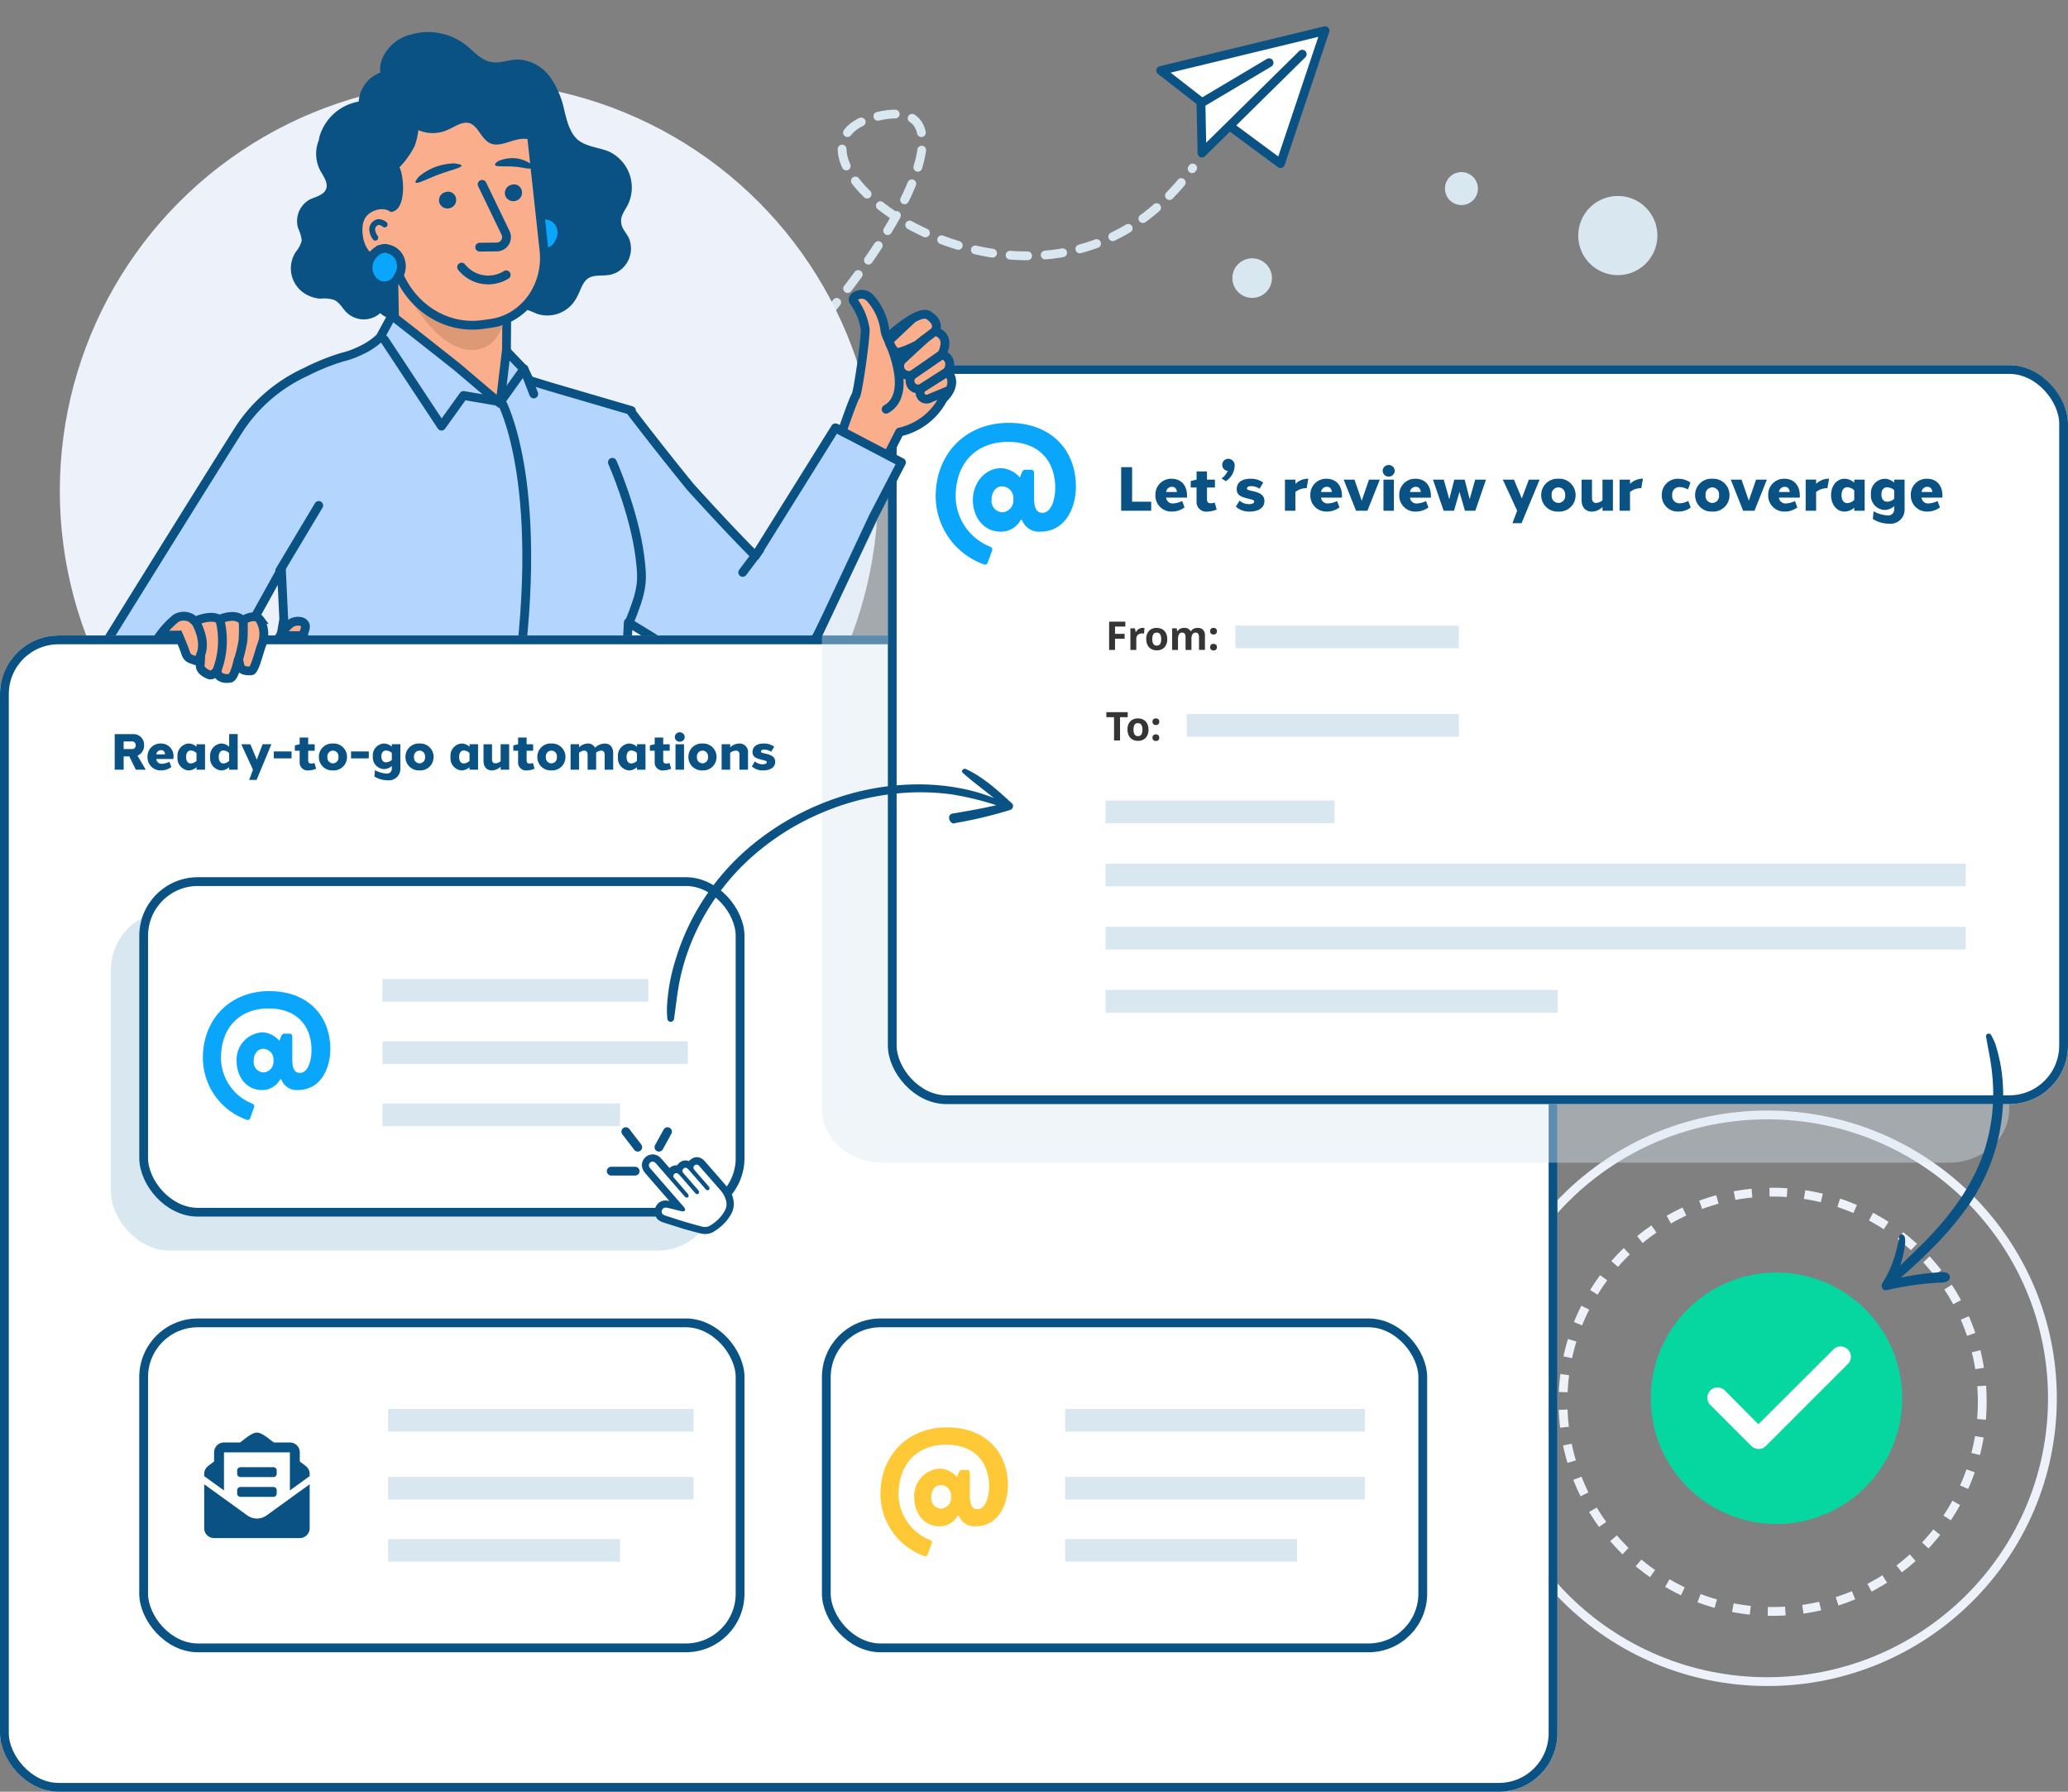 <svg xmlns="http://www.w3.org/2000/svg" xmlns:xlink="http://www.w3.org/1999/xlink" width="352.792" height="305.611" viewBox="0 0 352.792 305.611">
  <rect x="0" y="0" width="352.792" height="305.611" fill="#808080" stroke="none"/>
  <defs>
    <clipPath id="clip-path">
      <rect id="Rectangle_458" data-name="Rectangle 458" width="17.955" height="45.144" fill="#095283"/>
    </clipPath>
    <clipPath id="clip-path-2">
      <rect id="Rectangle_459" data-name="Rectangle 459" width="69.358" height="19.887" fill="#095283"/>
    </clipPath>
  </defs>
  <g id="Single-Step_Hero_Image" data-name="Single-Step_Hero Image" transform="translate(-42.199 -21.241)">
    <path id="Path_3391" data-name="Path 3391" d="M0,40.493C39.416,38.93,91.727,4.444,67.574.211,44.436-3.845,75.109,52.285,113.4,30.171" transform="matrix(0.914, -0.407, 0.407, 0.914, 129.734, 68.47)" fill="none" stroke="#d9e7f0" stroke-linecap="round" stroke-linejoin="bevel" stroke-width="1.5" stroke-dasharray="3"/>
    <circle id="Ellipse_338" data-name="Ellipse 338" cx="69.795" cy="69.795" r="69.795" transform="translate(52.403 35.182)" fill="#edf2fa"/>
    <path id="Path_4221" data-name="Path 4221" d="M10.713,0l.954.43s4.262,7.051,9.274,14.156c6.321,8.96,9.189,14.088,9.189,14.088L45.9,7.357l10.272,7.058S38.744,41.9,36.619,44.988c-3.234,4.543-11.759,7.463-17.085,1.8C15.668,42.67,0,22.07,0,22.07Z" transform="translate(138.256 92.509) rotate(-7)" fill="#b4d5fe"/>
    <g id="Group_2614" data-name="Group 2614" transform="translate(59.775 26.706)">
      <path id="Path_4189" data-name="Path 4189" d="M328.91-571.7l-2.087,4.172s-.105,9.3,0,12.576l2.114,10.252L307.8-561.711l-.37-18.488Z" transform="translate(-257.954 616.238)" fill="#fbae8b" stroke="#095283" stroke-width="1.5"/>
      <path id="Path_4227" data-name="Path 4227" d="M55.232,44.861c.125.165,5.378,10.967,11.615,11.327s6.365-7.8,6.365-7.8Z" transform="translate(-4.337 -1.963)" fill="#dd9975"/>
      <path id="Path_4190" data-name="Path 4190" d="M307.135-609.48a4.745,4.745,0,0,1-2.165-5.788,7.117,7.117,0,0,1,4.968-4.293,10.476,10.476,0,0,1,9.3,1.735c1.427,1.088,2.594,2.638,4.34,2.936,1.537.327,3.038-.408,4.638-.41a7.231,7.231,0,0,1,5.4,2.9,15.15,15.15,0,0,1,2.479,5.745c.463,1.858.954,3.924,2.394,5.117,1.545,1.178,3.578,1.226,5.275,1.957a6.775,6.775,0,0,1,3.23,8.95c-.5,1.027-1.332,1.992-1.191,3.039.05,1.167.882,1.8,1.337,2.806a4.618,4.618,0,0,1-2.5,5.989c-.209.028-.4.16-.614.189-1.348.287-2.78-.053-3.861.625-1.068.784-1.3,2.2-2,3.362a5.617,5.617,0,0,1-6.675,2.71c-1.013-.4-2.054-1-3.088-.758s-1.744,1.3-2.882,1.561c-1.32.5-2.822-.367-3.815-1.407s-1.7-2.331-2.978-3.119c-1.531-1.074-3.563-1.12-5.415-1.4a14.434,14.434,0,0,1-11.354-17.028,15.046,15.046,0,0,1,.584-2" transform="translate(-257.41 619.987)" fill="#095283"/>
      <path id="Path_4191" data-name="Path 4191" d="M333.666-584.024a4.179,4.179,0,0,1,1.43-1.259l-.209.028a.387.387,0,0,0,.3-.147,1.453,1.453,0,0,1,1.167-.05h0a2.882,2.882,0,0,1,1.754,1.15,3.22,3.22,0,0,1,.046,3.512,2.607,2.607,0,0,1-3.435,1.422,3.153,3.153,0,0,1-1.5-1.612A3.9,3.9,0,0,1,333.666-584.024Z" transform="translate(-260.373 616.742)" fill="#0aa6fb" stroke="#095283" stroke-width="1.5"/>
      <path id="Path_4192" data-name="Path 4192" d="M311.931-609.915l6.78-1.039c5.864-.9,11.285,3.607,11.974,9.952l2.073,19.072c.665,6.12-3.333,11.659-9,12.465l-1.427.2c-6.879.978-13.387-3.728-15.168-10.969l-3.849-15.649C301.712-602.414,305.732-608.965,311.931-609.915Z" transform="translate(-257.533 619.147)" fill="#fbae8b" stroke="#095283" stroke-width="1.5"/>
      <path id="Path_4194" data-name="Path 4194" d="M318.985-588.827a1.449,1.449,0,0,1-1.123,1.73,1.46,1.46,0,0,1-1.739-1.036h0a1.449,1.449,0,0,1,1.122-1.732,1.365,1.365,0,0,1,1.74,1.037Z" transform="translate(-258.772 617.155)" fill="#095283"/>
      <path id="Path_4222" data-name="Path 4222" d="M318.985-588.827a1.449,1.449,0,0,1-1.123,1.73,1.46,1.46,0,0,1-1.739-1.036h0a1.449,1.449,0,0,1,1.122-1.732,1.365,1.365,0,0,1,1.74,1.037Z" transform="translate(-247.537 615.91)" fill="#095283"/>
      <path id="Path_4195" data-name="Path 4195" d="M319.5-594.347c-.084.356-1.872.72-3.89,1.479s-3.554,1.612-3.912,1.373c-.168-.067.062-.461.567-1.041a10.029,10.029,0,0,1,2.774-1.627,10.581,10.581,0,0,1,3.135-.611C319.124-594.692,319.629-594.492,319.5-594.347Z" transform="translate(-258.351 617.175)" fill="#095283"/>
      <path id="Path_4196" data-name="Path 4196" d="M333.046-593.773c-.326.341-1.587-.108-3.174-.217s-2.863.045-3.175-.218c-.155-.132.013-.484.656-.8a6.345,6.345,0,0,1,2.554-.429,5.567,5.567,0,0,1,2.524.778C333.058-594.255,333.207-593.882,333.046-593.773Z" transform="translate(-259.765 616.948)" fill="#095283"/>
      <path id="Path_4197" data-name="Path 4197" d="M29.076,11.555a6.36,6.36,0,0,0-2.86-3.205,12.093,12.093,0,0,1-2.145-.936c-1.4-.93-1.951-2.77-2.986-4.2a7.047,7.047,0,0,0-5.6-2.928c-1.809.032-3.519.839-5.356.649C8.831.778,7.567.054,6.281.012,3.7-.185,1.542,2.154,0,4.292.24,6.177,1.875,7.3,3.392,8.325a6.2,6.2,0,0,0,5.315.711c1.334-.416,2.806-1.416,4.057-.8s1.61,2.593,2.9,3.538c1.754,1.218,4.1-.471,6.279-.1,1.628.22,2.887,1.735,4,2.93,1.216,1.182,2.943,2.178,4.457,1.511A20.5,20.5,0,0,0,29.076,11.555Z" transform="matrix(0.996, -0.087, 0.087, 0.996, 49.217, 8.5)" fill="#095283"/>
      <path id="Path_4198" data-name="Path 4198" d="M315.085-608.433c-1.195-.159-3.6-.583-4.368-1.545a7.144,7.144,0,0,0-6.435-2.654,5.725,5.725,0,0,0-4.527,5.194,8.48,8.48,0,0,0-6.517,5.462,4.4,4.4,0,0,0-.278,1.1,6.194,6.194,0,0,0,.284,5.293c.56.991,1.343,2.059.947,3.072s-1.744,1.3-2.75,1.755a4.21,4.21,0,0,0-2,4.961,6.81,6.81,0,0,1,.6,2.053,5.1,5.1,0,0,1-1.017,1.949,5.087,5.087,0,0,0,1.6,7.143,5.75,5.75,0,0,0,2.564.829,5.752,5.752,0,0,1,2.375.214c.908.411,1.35,1.312,1.972,1.975a4.224,4.224,0,0,0,5.9.273,3.318,3.318,0,0,0,3,.877l-2.85-18.812a1.64,1.64,0,0,0,1.265.683c3.136.324,2.71-6.016,1.856-7.607a15.08,15.08,0,0,0,2.6-3.656,12.558,12.558,0,0,0,.531-6.363C311.134-606.089,315.637-608.293,315.085-608.433Z" transform="translate(-256.14 619.3)" fill="#095283"/>
      <path id="Path_4199" data-name="Path 4199" d="M306.024-585.326c-.358-1.871-2.719-1.98-4.268-.812-.872.651-1.36,1.783-1.078,3.878.941,5.419,6.205,3.325,6.191,3.22S306.439-583.035,306.024-585.326Z" transform="translate(-256.353 617.112)" fill="#fbae8b"/>
      <path id="Path_4200" data-name="Path 4200" d="M303.3-577.813a4.176,4.176,0,0,1,1.43-1.259l-.1.014.313-.043a1.453,1.453,0,0,1,1.167-.05h0a2.882,2.882,0,0,1,1.754,1.15,3.22,3.22,0,0,1,.045,3.512,2.607,2.607,0,0,1-3.435,1.422,3.156,3.156,0,0,1-1.5-1.612A3.279,3.279,0,0,1,303.3-577.813Z" transform="translate(-257.509 616.148)" fill="#0aa6fb" stroke="#095283" stroke-linecap="round" stroke-linejoin="round" stroke-width="1.5"/>
      <path id="Union_6" data-name="Union 6" d="M72.521,71.233H68.8c-.086.138-.153.216-.195.209l-1.919-.209H65.44l.007-.137-37.4-3.2,2.786-16.112-.4-8.551L23.09,56.468,0,56.553S20.224,23.96,23.469,18.962A27.022,27.022,0,0,1,34.577,9.578a38.419,38.419,0,0,1,6.2-2.516,14.967,14.967,0,0,0,3.032-1.08A12.3,12.3,0,0,0,47.258,3.7L49.268,0c.528.315,11.2,8.77,11.2,8.77l7.271,6.181L68.8,5.982l1.942,2.029,1.034,1.075.971,1.927,3.242,1L90.144,16.16l0,.284c.4.53,4.7,6.159,10.071,12.759,7.365,8.123,11.085,11.758,11.085,11.758l13.634-21.854,11.056,5.753s-13.947,29.4-15.681,32.727c-2.657,4.905-10.762,8.842-16.738,3.867-2.743-2.286-9.422-6.416-13.962-9.144-.159,2.959-.328,6.093-.346,6.226.093.618-1.173,7.829-1.15,8.362.118,3.989-4.842,4.859-9.2,4.858A42.1,42.1,0,0,1,72.521,71.233Z" transform="translate(0 48.403)" fill="#b4d5fe" stroke="#095283" stroke-linecap="round" stroke-linejoin="round" stroke-width="1.5"/>
      <path id="Path_4213" data-name="Path 4213" d="M305.782-562.082l9.758,14.776,3.757-5.231,5.565.956" transform="translate(-257.799 614.53)" fill="none" stroke="#095283" stroke-linecap="round" stroke-linejoin="round" stroke-width="1.5"/>
      <path id="Path_4214" data-name="Path 4214" d="M327.953-551.153l3.867-5.406,1.659,4.289" transform="translate(-259.999 614.007)" fill="none" stroke="#095283" stroke-linecap="round" stroke-linejoin="round" stroke-width="1.5"/>
      <path id="Path_4215" data-name="Path 4215" d="M328.84-549.236s8.2,14.62,2.088,52.361" transform="translate(-260.906 612.214)" fill="none" stroke="#095283" stroke-linecap="round" stroke-linejoin="round" stroke-width="1.5"/>
      <path id="Path_4223" data-name="Path 4223" d="M5.265,11.122,11.92,0" transform="translate(24.876 80.751)" fill="none" stroke="#095283" stroke-linecap="round" stroke-width="1.5"/>
      <path id="Path_4216" data-name="Path 4216" d="M345.514-539.434s3.735,8.429,4.7,16.169c.514,4.131.487,5.537-1.941,11.443" transform="translate(-258.62 612.825)" fill="none" stroke="#095283" stroke-linecap="round" stroke-linejoin="round" stroke-width="1.5"/>
      <path id="Path_4217" data-name="Path 4217" d="M324.165-591.308l3.993,8.281a1.679,1.679,0,0,1-1.5,2.407l-2.91.027" transform="translate(-259.492 617.284)" fill="none" stroke="#095283" stroke-linecap="round" stroke-linejoin="round" stroke-width="1.5"/>
      <path id="Path_4218" data-name="Path 4218" d="M0,0A5.8,5.8,0,0,0,7.492,1.85" transform="matrix(0.998, -0.07, 0.07, 0.998, 61.171, 40.093)" fill="none" stroke="#095283" stroke-linecap="round" stroke-width="1.5"/>
      <path id="Path_4226" data-name="Path 4226" d="M49.717,34s-1.006-.921-1.819,0,.221,2.258.221,2.258" transform="translate(-1.668 -1.177)" fill="none" stroke="#095283" stroke-linecap="round" stroke-linejoin="round" stroke-width="1"/>
      <line id="Line_486" data-name="Line 486" x1="2.895" y2="3.86" transform="translate(109.125 88.31)" fill="none" stroke="#095283" stroke-linecap="round" stroke-width="1.5"/>
    </g>
    <g id="Group_2612" data-name="Group 2612" transform="translate(294.326 210.664)">
      <g id="Ellipse_58" data-name="Ellipse 58" transform="translate(13.766 13.168)" fill="none" stroke="#edf2fa" stroke-width="1.5" stroke-dasharray="3">
        <circle cx="36.51" cy="36.51" r="36.51" stroke="none"/>
        <circle cx="36.51" cy="36.51" r="35.76" fill="none"/>
      </g>
      <g id="Ellipse_59" data-name="Ellipse 59" transform="translate(0 0)" fill="none" stroke="#edf2fa" stroke-width="1.5">
        <ellipse cx="49.379" cy="49.079" rx="49.379" ry="49.079" stroke="none"/>
        <ellipse cx="49.379" cy="49.079" rx="48.629" ry="48.329" fill="none"/>
      </g>
    </g>
    <g id="Rectangle_446" data-name="Rectangle 446" transform="translate(42.199 129.632)" fill="#fff" stroke="#095283" stroke-width="1.5">
      <rect width="265.693" height="197.221" rx="10" stroke="none"/>
      <rect x="0.75" y="0.75" width="264.193" height="195.721" rx="9.25" fill="none"/>
    </g>
    <g id="Group_2609" data-name="Group 2609" transform="translate(190.588 261.559)">
      <path id="Path_2392" data-name="Path 2392" d="M2108.719,492.68s1.66,7,2.813,8.033" transform="translate(-2108.719 -492.68)" fill="none" stroke="#fff" stroke-linecap="round" stroke-width="1.5"/>
    </g>
    <path id="Path_5080" data-name="Path 5080" d="M3.149-2.5,4.267-.232H5.961l-1.41-2.4A1.838,1.838,0,0,0,5.673-4.4a1.814,1.814,0,0,0-1.83-1.906H.661V-.232H2.189V-2.5Zm-.96-1.254v-1.3H3.682a.585.585,0,0,1,.552.648.588.588,0,0,1-.552.654ZM8.515-4.7A2.2,2.2,0,0,0,6.257-2.4,2.222,2.222,0,0,0,8.551-.11a2.9,2.9,0,0,0,1.774-.582l-.331-.89a3.217,3.217,0,0,1-1.279.34.9.9,0,0,1-.95-.752c0-.02-.009-.04-.013-.061h2.916q.006-.1.007-.206A2.128,2.128,0,0,0,8.515-4.7Zm.031,1.127c.471,0,.66.279.717.719H7.76A.793.793,0,0,1,8.547-3.569Zm7.524-1H14.616v.431A2.027,2.027,0,0,0,13.255-4.7,2.065,2.065,0,0,0,11.379-2.4,2.065,2.065,0,0,0,13.255-.11a2.027,2.027,0,0,0,1.361-.552v.431h1.455ZM13.639-1.3c-.507,0-.8-.433-.8-1.107s.309-1.106.8-1.107a1.486,1.486,0,0,1,.977.439v1.334A1.486,1.486,0,0,1,13.639-1.3Zm8-5.015H20.188V-4.14A2.03,2.03,0,0,0,18.833-4.7,2.063,2.063,0,0,0,16.948-2.4,2.065,2.065,0,0,0,18.824-.11a2.028,2.028,0,0,0,1.364-.555v.434h1.455ZM19.21-1.3c-.511,0-.8-.439-.8-1.107s.274-1.106.792-1.107a1.481,1.481,0,0,1,.984.443v1.328a1.486,1.486,0,0,1-.978.442Zm8.183-3.278h-1.5L24.9-1.951,23.8-4.574H22.251l2,4.341L23.6,1.509l1.267,0Zm3.44,2.41V-3.348H27.8v1.184Zm3.914.792a2.082,2.082,0,0,1-.563.1c-.316,0-.516-.146-.516-.547V-3.47h1.109v-1.1H33.667V-5.717H32.212v1.142H32.2l-.808.2v.906h.82v1.9A1.35,1.35,0,0,0,33.717-.111a3.291,3.291,0,0,0,1.3-.295ZM37.89-4.7A2.265,2.265,0,0,0,35.49-2.4,2.274,2.274,0,0,0,37.89-.11,2.269,2.269,0,0,0,40.29-2.4,2.269,2.269,0,0,0,37.89-4.7Zm0,1.209A.957.957,0,0,1,38.828-2.4a.957.957,0,0,1-.939,1.084A.963.963,0,0,1,36.951-2.4a.953.953,0,0,1,.939-1.084Zm6.117,1.323V-3.348H40.978v1.184Zm5.383-2.41H47.935v.413a2.069,2.069,0,0,0-1.356-.528A1.99,1.99,0,0,0,44.7-2.515,1.992,1.992,0,0,0,46.579-.337a2.067,2.067,0,0,0,1.356-.528V-.5A.828.828,0,0,1,47,.424a4.728,4.728,0,0,1-1.943-.579L44.965.927a4.287,4.287,0,0,0,2.238.647A1.969,1.969,0,0,0,49.394-.494ZM46.956-1.489c-.508,0-.8-.391-.8-1.007s.289-1.006.8-1.007a1.557,1.557,0,0,1,.979.4v1.208a1.556,1.556,0,0,1-.979.4ZM52.662-4.7a2.265,2.265,0,0,0-2.4,2.293,2.274,2.274,0,0,0,2.4,2.293,2.269,2.269,0,0,0,2.4-2.293A2.269,2.269,0,0,0,52.662-4.7Zm0,1.209A.957.957,0,0,1,53.6-2.4a.957.957,0,0,1-.939,1.084A.963.963,0,0,1,51.724-2.4a.953.953,0,0,1,.939-1.084Zm9.984-1.087H61.192v.431A2.027,2.027,0,0,0,59.831-4.7,2.065,2.065,0,0,0,57.955-2.4,2.065,2.065,0,0,0,59.831-.11a2.027,2.027,0,0,0,1.361-.552v.431h1.455ZM60.215-1.3c-.507,0-.8-.433-.8-1.107s.309-1.106.8-1.107a1.486,1.486,0,0,1,.977.439v1.334A1.486,1.486,0,0,1,60.215-1.3Zm7.736-3.278H66.5v2.89a1.443,1.443,0,0,1-.9.367c-.336,0-.569-.212-.569-.663V-4.574H63.578v2.831c0,1.129.658,1.633,1.437,1.633A2.18,2.18,0,0,0,66.5-.753v.522h1.455Zm4.061,3.2a2.082,2.082,0,0,1-.563.1c-.316,0-.516-.146-.516-.547V-3.47h1.109v-1.1H70.933V-5.717H69.478v1.142h-.013l-.808.2v.906h.82v1.9A1.35,1.35,0,0,0,70.983-.111a3.291,3.291,0,0,0,1.3-.295ZM75.156-4.7a2.265,2.265,0,0,0-2.4,2.293,2.274,2.274,0,0,0,2.4,2.293,2.269,2.269,0,0,0,2.4-2.293A2.269,2.269,0,0,0,75.156-4.7Zm0,1.209A.957.957,0,0,1,76.094-2.4a.957.957,0,0,1-.939,1.084A.963.963,0,0,1,74.217-2.4a.953.953,0,0,1,.939-1.084ZM84.275-4.7A2.5,2.5,0,0,0,82.6-3.98,1.313,1.313,0,0,0,81.371-4.7a2.176,2.176,0,0,0-1.488.648v-.526H78.428V-.232h1.455V-3.121a1.407,1.407,0,0,1,.863-.367c.333,0,.591.2.59.662V-.232h1.455V-3.063q0-.04,0-.08a1.458,1.458,0,0,1,.856-.346c.338,0,.6.2.6.663V-.231H85.7V-3.063c0-1.129-.653-1.633-1.424-1.633Zm6.936.122H89.756v.431A2.027,2.027,0,0,0,88.395-4.7,2.065,2.065,0,0,0,86.519-2.4,2.065,2.065,0,0,0,88.395-.11a2.027,2.027,0,0,0,1.361-.552v.431h1.455ZM88.779-1.3c-.507,0-.8-.433-.8-1.107s.309-1.106.8-1.107a1.486,1.486,0,0,1,.977.439v1.334A1.486,1.486,0,0,1,88.779-1.3Zm6.534-.075a2.082,2.082,0,0,1-.563.1c-.316,0-.516-.146-.516-.547V-3.47h1.109v-1.1H94.234V-5.717H92.779v1.142h-.013l-.808.2v.906h.82v1.9A1.35,1.35,0,0,0,94.284-.111a3.291,3.291,0,0,0,1.3-.295Zm1.744-5.239a.825.825,0,0,0-.841.808A.825.825,0,0,0,97.057-5,.825.825,0,0,0,97.9-5.8.825.825,0,0,0,97.057-6.611Zm.727,6.379V-4.574H96.329V-.232ZM100.932-4.7a2.265,2.265,0,0,0-2.4,2.293,2.274,2.274,0,0,0,2.4,2.293,2.269,2.269,0,0,0,2.4-2.293A2.269,2.269,0,0,0,100.932-4.7Zm0,1.209a.957.957,0,0,1,.939,1.084.957.957,0,0,1-.939,1.084A.963.963,0,0,1,99.993-2.4a.953.953,0,0,1,.939-1.084ZM107.209-4.7a2.312,2.312,0,0,0-1.55.65v-.528H104.2V-.232h1.455V-3.109a1.689,1.689,0,0,1,.966-.379.582.582,0,0,1,.617.662V-.232H108.7V-3.063A1.451,1.451,0,0,0,107.209-4.7Zm4.178,0c-.963,0-1.913.374-1.913,1.449,0,.882.629,1.088,1.719,1.357.5.125.718.168.712.376s-.207.356-.686.357a1.877,1.877,0,0,1-1.344-.489l-.522.847A2.739,2.739,0,0,0,111.3-.11c.911,0,2.027-.354,2.038-1.456.011-1.03-.962-1.245-1.752-1.427-.579-.136-.708-.2-.681-.361.033-.22.27-.305.544-.305a2.077,2.077,0,0,1,1.2.359l.52-.854A2.887,2.887,0,0,0,111.387-4.7Z" transform="translate(61.106 152.761)" fill="#095283"/>
    <g id="Group_2167" data-name="Group 2167" transform="translate(61.129 170.864)">
      <g id="Group_1957" data-name="Group 1957" transform="translate(0 5.789)">
        <rect id="Rectangle_103" data-name="Rectangle 103" width="103.251" height="57.898" rx="10" transform="translate(0 0)" fill="#d9e7f0"/>
      </g>
      <g id="Group_1964" data-name="Group 1964" transform="translate(4.826 0)">
        <g id="Rectangle_103-2" data-name="Rectangle 103" transform="translate(0)" fill="#fff" stroke="#095283" stroke-width="1.5">
          <rect width="103.251" height="57.898" rx="10" stroke="none"/>
          <rect x="0.75" y="0.75" width="101.751" height="56.398" rx="9.25" fill="none"/>
        </g>
        <g id="Group_386" data-name="Group 386" transform="translate(10.853 17.369)">
          <g id="Group_1968" data-name="Group 1968" transform="translate(30.64 0)">
            <rect id="Rectangle_100" data-name="Rectangle 100" width="45.353" height="3.86" transform="translate(0 0)" fill="#d9e7f0"/>
            <rect id="Rectangle_102" data-name="Rectangle 102" width="40.528" height="3.86" transform="translate(0 21.229)" fill="#d9e7f0"/>
            <rect id="Rectangle_101" data-name="Rectangle 101" width="52.108" height="3.86" transform="translate(0 10.615)" fill="#d9e7f0"/>
          </g>
          <path id="Path_3670" data-name="Path 3670" d="M1.456-28.347A11.235,11.235,0,0,0,8.978-17.8a.413.413,0,0,0,.539-.281l.7-1.922a.462.462,0,0,0-.281-.539,8.476,8.476,0,0,1-5.39-7.8c0-5.2,3.187-8.46,8.132-8.46,4.9,0,7.312,3.07,7.312,7.124,0,1.711-.586,3.867-1.969,3.867-.609,0-1.312-.258-1.312-2.3V-32.05a.445.445,0,0,0-.445-.445h-.961c-.445,0-.586.75-.8,1.219a4.074,4.074,0,0,0-2.882-1.453,4.67,4.67,0,0,0-4.406,4.945c0,2.531,1.594,4.9,4.312,4.9a3.469,3.469,0,0,0,3.117-1.828h.187a2.794,2.794,0,0,0,2.812,1.828c4.054,0,5.554-3.89,5.554-6.983,0-5.648-3.8-9.889-10.4-9.889C6.119-39.76,1.456-35,1.456-28.347Zm8.671.469c0-1.125.633-2.039,1.64-2.039A1.81,1.81,0,0,1,13.5-27.9a1.844,1.844,0,0,1-1.664,2.015A1.774,1.774,0,0,1,10.127-27.879Z" transform="translate(-1.456 41.818)" fill="#0aa6fb"/>
        </g>
      </g>
    </g>
    <g id="Group_1973" data-name="Group 1973" transform="translate(182.414 246.131)">
      <g id="Group_1956" data-name="Group 1956" transform="translate(0 0)">
        <g id="Rectangle_104" data-name="Rectangle 104" fill="#fff" stroke="#095283" stroke-width="1.5">
          <rect width="103.251" height="56.933" rx="10" stroke="none"/>
          <rect x="0.75" y="0.75" width="101.751" height="55.433" rx="9.25" fill="none"/>
        </g>
        <g id="Group_387" data-name="Group 387" transform="translate(9.985 18.57)">
          <path id="Path_3641" data-name="Path 3641" d="M1.456-28.347A11.235,11.235,0,0,0,8.978-17.8a.413.413,0,0,0,.539-.281l.7-1.922a.462.462,0,0,0-.281-.539,8.476,8.476,0,0,1-5.39-7.8c0-5.2,3.187-8.46,8.132-8.46,4.9,0,7.312,3.07,7.312,7.124,0,1.711-.586,3.867-1.969,3.867-.609,0-1.312-.258-1.312-2.3V-32.05a.445.445,0,0,0-.445-.445h-.961c-.445,0-.586.75-.8,1.219a4.074,4.074,0,0,0-2.882-1.453,4.67,4.67,0,0,0-4.406,4.945c0,2.531,1.594,4.9,4.312,4.9a3.469,3.469,0,0,0,3.117-1.828h.187a2.794,2.794,0,0,0,2.812,1.828c4.054,0,5.554-3.89,5.554-6.983,0-5.648-3.8-9.889-10.4-9.889C6.119-39.76,1.456-35,1.456-28.347Zm8.671.469c0-1.125.633-2.039,1.64-2.039A1.81,1.81,0,0,1,13.5-27.9a1.844,1.844,0,0,1-1.664,2.015A1.774,1.774,0,0,1,10.127-27.879Z" transform="translate(-1.456 39.76)" fill="#ffc837"/>
        </g>
      </g>
      <g id="Group_1969" data-name="Group 1969" transform="translate(41.494 15.44)">
        <g id="Group_1968-2" data-name="Group 1968" transform="translate(0 0)">
          <rect id="Rectangle_100-2" data-name="Rectangle 100" width="51.143" height="3.86" fill="#d9e7f0"/>
          <rect id="Rectangle_102-2" data-name="Rectangle 102" width="39.564" height="3.86" transform="translate(0 22.194)" fill="#d9e7f0"/>
          <rect id="Rectangle_101-2" data-name="Rectangle 101" width="51.143" height="3.86" transform="translate(0 11.58)" fill="#d9e7f0"/>
        </g>
      </g>
    </g>
    <g id="Group_2168" data-name="Group 2168" transform="translate(65.954 246.131)">
      <g id="Group_1975" data-name="Group 1975" transform="translate(0 0)">
        <g id="Rectangle_105" data-name="Rectangle 105" fill="#fff" stroke="#095283" stroke-width="1.5">
          <rect width="103.251" height="56.933" rx="10" stroke="none"/>
          <rect x="0.75" y="0.75" width="101.751" height="55.433" rx="9.25" fill="none"/>
        </g>
        <g id="Group_388" data-name="Group 388" transform="translate(11.08 19.464)">
          <path id="Path_3639" data-name="Path 3639" d="M6.186-30.034h5.623a.562.562,0,0,0,.562-.562v-.562a.562.562,0,0,0-.562-.562H6.186a.562.562,0,0,0-.562.562v.562A.562.562,0,0,0,6.186-30.034Zm-.562,2.812a.562.562,0,0,0,.562.562h5.623a.562.562,0,0,0,.562-.562v-.562a.562.562,0,0,0-.562-.562H6.186a.562.562,0,0,0-.562.562ZM9-22.965A2.808,2.808,0,0,1,7.35-23.5L0-28.809v7.491a1.687,1.687,0,0,0,1.687,1.687h14.62a1.687,1.687,0,0,0,1.687-1.687v-7.491l-7.35,5.31A2.81,2.81,0,0,1,9-22.965ZM17.348-31.9c-.311-.244-.606-.473-1.041-.8v-1.551a1.687,1.687,0,0,0-1.687-1.687H11.895l-.318-.231C10.986-36.6,9.813-37.637,9-37.625c-.815-.012-1.989,1.025-2.58,1.456l-.318.231H3.374a1.687,1.687,0,0,0-1.687,1.687V-32.7c-.435.328-.73.558-1.041.8A1.682,1.682,0,0,0,0-30.571v.374l3.374,2.437v-6.492H14.62v6.492L17.994-30.2v-.374A1.687,1.687,0,0,0,17.348-31.9Z" transform="translate(0 37.625)" fill="#095283"/>
        </g>
        <g id="Group_1970" data-name="Group 1970" transform="translate(42.459 15.44)">
          <rect id="Rectangle_100-3" data-name="Rectangle 100" width="52.108" height="3.86" transform="translate(0 0)" fill="#d9e7f0"/>
          <rect id="Rectangle_102-3" data-name="Rectangle 102" width="39.564" height="3.86" transform="translate(0 22.194)" fill="#d9e7f0"/>
          <rect id="Rectangle_101-3" data-name="Rectangle 101" width="52.108" height="3.86" transform="translate(0 11.58)" fill="#d9e7f0"/>
        </g>
      </g>
    </g>
    <g id="Group_2158" data-name="Group 2158" transform="translate(146.471 214.261)">
      <g id="Group_1965" data-name="Group 1965" transform="translate(2.487 7.94) rotate(-41)">
        <g id="Group_400" data-name="Group 400" transform="translate(0 0)">
          <g id="Path_1514" data-name="Path 1514" fill="#095283">
            <path d="M 6.894 16.615 C 6.435 16.615 5.956 16.576 5.473 16.5 C 4.716 16.38 4.104 15.993 3.656 15.351 C 3.095 14.546 2.549 13.757 2.031 12.942 C 1.565 12.207 1.108 11.451 0.666 10.72 C 0.473 10.401 0.28 10.081 0.086 9.763 C -0.137 9.397 -0.346 8.949 -0.203 8.397 C -0.038 7.76 0.365 7.349 0.993 7.178 C 1.148 7.136 1.303 7.114 1.451 7.114 C 1.904 7.114 2.313 7.312 2.634 7.687 C 2.826 7.91 2.998 8.15 3.164 8.382 C 3.211 8.447 3.259 8.514 3.307 8.58 C 3.309 7.874 3.309 7.16 3.309 6.468 L 3.308 5.803 L 3.308 5.477 L 3.308 5.152 L 3.308 4.279 C 3.308 3.441 3.308 2.574 3.31 1.721 C 3.311 1.538 3.311 1.31 3.35 1.09 C 3.491 0.289 4.121 -0.25 4.919 -0.25 C 4.958 -0.25 4.998 -0.249 5.038 -0.246 C 5.841 -0.195 6.47 0.461 6.499 1.278 C 6.517 1.764 6.513 2.255 6.51 2.731 C 6.509 2.939 6.508 3.148 6.508 3.356 C 6.508 3.403 6.509 3.449 6.51 3.496 C 6.511 3.608 6.513 3.725 6.507 3.843 C 6.507 3.848 6.506 3.852 6.506 3.856 C 6.507 3.856 6.507 3.856 6.508 3.856 C 6.612 3.837 6.715 3.827 6.815 3.827 C 7.229 3.827 7.6 3.989 7.917 4.307 C 7.931 4.319 7.985 4.34 8.023 4.34 C 8.025 4.34 8.024 4.34 8.023 4.34 C 8.225 4.286 8.418 4.258 8.594 4.258 C 9.171 4.258 9.612 4.542 9.903 5.102 C 9.911 5.116 9.917 5.126 9.921 5.132 C 9.921 5.132 9.921 5.132 9.922 5.132 C 9.935 5.132 9.952 5.13 9.973 5.128 C 10.108 5.11 10.231 5.101 10.347 5.101 C 10.498 5.101 10.639 5.117 10.764 5.147 C 11.413 5.304 11.806 5.84 11.817 6.58 C 11.825 7.094 11.824 7.615 11.822 8.12 C 11.821 8.377 11.82 8.633 11.821 8.89 C 11.821 9.228 11.823 9.565 11.825 9.902 C 11.828 10.676 11.832 11.477 11.822 12.265 C 11.816 12.703 11.771 13.115 11.687 13.488 C 11.362 14.923 10.528 15.858 9.207 16.269 C 8.467 16.499 7.688 16.615 6.894 16.615 Z M 1.401 8.326 C 1.32 8.326 1.237 8.353 1.153 8.406 C 0.886 8.574 0.966 8.848 1.08 9.048 C 1.111 9.103 1.145 9.157 1.182 9.215 C 1.21 9.258 1.237 9.3 1.263 9.344 C 1.432 9.623 1.598 9.903 1.765 10.183 C 2.126 10.788 2.5 11.414 2.882 12.019 C 3.472 12.953 4.096 13.879 4.635 14.672 C 4.879 15.033 5.234 15.25 5.688 15.316 C 6.102 15.377 6.505 15.408 6.884 15.408 C 7.687 15.408 8.414 15.276 9.108 15.006 C 9.55 14.834 9.897 14.52 10.14 14.072 C 10.444 13.511 10.592 12.88 10.591 12.142 C 10.59 10.814 10.584 9.463 10.577 8.157 C 10.575 7.731 10.573 7.305 10.571 6.879 C 10.571 6.852 10.571 6.825 10.572 6.797 C 10.573 6.713 10.573 6.633 10.562 6.565 C 10.526 6.345 10.428 6.3 10.291 6.3 C 10.28 6.3 10.268 6.3 10.257 6.301 C 10.107 6.31 10.038 6.338 10.013 6.571 C 10.004 6.657 10.005 6.75 10.006 6.847 C 10.007 6.884 10.007 6.921 10.007 6.958 L 10.007 7.901 C 10.007 8.632 10.008 9.363 10.006 10.093 C 10.006 10.123 10.006 10.153 10.007 10.184 C 10.011 10.335 10.015 10.506 9.939 10.664 C 9.862 10.828 9.632 11.069 9.387 11.069 C 9.138 11.067 8.917 10.812 8.845 10.641 C 8.78 10.487 8.787 10.327 8.794 10.187 C 8.796 10.149 8.797 10.112 8.797 10.076 C 8.797 9.56 8.797 9.043 8.797 8.526 C 8.797 7.722 8.797 6.918 8.795 6.114 C 8.794 5.942 8.794 5.784 8.761 5.643 C 8.742 5.56 8.706 5.472 8.515 5.472 C 8.505 5.472 8.494 5.473 8.484 5.473 C 8.302 5.482 8.258 5.556 8.244 5.681 C 8.231 5.794 8.232 5.914 8.232 6.04 L 8.232 6.125 C 8.232 6.626 8.232 7.127 8.232 7.627 C 8.232 8.191 8.232 8.755 8.231 9.319 L 8.231 9.376 C 8.231 9.521 8.231 9.67 8.212 9.823 C 8.169 10.158 7.937 10.374 7.622 10.374 L 7.61 10.374 C 7.277 10.369 7.049 10.142 7.032 9.796 C 7.025 9.655 7.022 9.501 7.022 9.311 C 7.021 8.913 7.021 8.514 7.021 8.115 C 7.022 7.344 7.022 6.547 7.019 5.763 C 7.019 5.604 7.018 5.438 6.982 5.3 C 6.96 5.218 6.916 5.135 6.75 5.135 C 6.735 5.135 6.718 5.135 6.702 5.137 C 6.576 5.149 6.518 5.207 6.503 5.338 C 6.492 5.428 6.492 5.525 6.493 5.627 C 6.493 5.659 6.493 5.691 6.493 5.722 C 6.491 6.276 6.489 6.829 6.487 7.382 C 6.485 7.834 6.483 8.287 6.482 8.739 C 6.481 8.769 6.484 8.805 6.486 8.842 C 6.494 8.962 6.504 9.111 6.44 9.251 C 6.373 9.396 6.178 9.675 5.921 9.685 C 5.916 9.685 5.911 9.685 5.906 9.685 C 5.675 9.685 5.424 9.471 5.344 9.279 C 5.274 9.109 5.279 8.928 5.284 8.768 C 5.285 8.731 5.286 8.695 5.286 8.659 C 5.284 6.899 5.284 5.139 5.284 3.379 L 5.284 1.798 C 5.284 1.752 5.285 1.706 5.286 1.659 C 5.288 1.551 5.29 1.448 5.28 1.352 C 5.254 1.116 5.12 0.974 4.912 0.964 C 4.904 0.964 4.896 0.963 4.887 0.963 C 4.685 0.963 4.548 1.088 4.51 1.304 C 4.493 1.4 4.494 1.509 4.496 1.624 C 4.496 1.66 4.497 1.697 4.497 1.733 C 4.496 2.788 4.496 3.844 4.496 4.9 L 4.496 5.872 L 4.496 6.792 C 4.496 7.866 4.496 8.939 4.496 10.013 C 4.496 10.052 4.497 10.091 4.499 10.131 C 4.504 10.259 4.51 10.405 4.469 10.55 C 4.418 10.73 4.272 10.953 4.07 11.015 C 4.028 11.028 3.984 11.034 3.937 11.034 C 3.775 11.034 3.587 10.958 3.468 10.846 C 3.322 10.708 3.21 10.548 3.102 10.394 C 3.08 10.363 3.058 10.331 3.036 10.3 C 2.89 10.096 2.745 9.89 2.6 9.684 C 2.342 9.317 2.075 8.937 1.803 8.572 C 1.719 8.46 1.581 8.326 1.401 8.326 Z" stroke="none"/>
            <path d="M 4.919 -3.814697265625e-06 C 4.243 -3.814697265625e-06 3.718 0.439 3.596 1.133 C 3.562 1.326 3.561 1.525 3.56 1.722 C 3.557 2.865 3.558 4.009 3.558 5.152 C 3.558 5.369 3.558 5.586 3.558 5.803 C 3.558 6.808 3.56 7.814 3.556 8.819 C 3.556 8.934 3.524 9.049 3.507 9.164 C 3.424 9.089 3.328 9.024 3.261 8.937 C 2.986 8.577 2.739 8.193 2.445 7.85 C 2.082 7.428 1.607 7.27 1.059 7.419 C 0.521 7.566 0.181 7.911 0.039 8.46 C -0.076 8.902 0.079 9.272 0.299 9.633 C 0.945 10.692 1.577 11.76 2.242 12.807 C 2.759 13.622 3.309 14.416 3.861 15.208 C 4.261 15.781 4.81 16.142 5.512 16.253 C 6.736 16.447 7.94 16.4 9.133 16.03 C 10.434 15.626 11.153 14.716 11.443 13.433 C 11.529 13.051 11.567 12.653 11.572 12.261 C 11.587 11.138 11.573 10.014 11.571 8.89 C 11.57 8.122 11.579 7.353 11.567 6.584 C 11.558 5.965 11.245 5.52 10.706 5.39 C 10.483 5.336 10.235 5.345 10.005 5.376 C 9.837 5.398 9.758 5.365 9.682 5.217 C 9.335 4.552 8.785 4.394 8.087 4.582 C 7.985 4.61 7.816 4.559 7.74 4.483 C 7.405 4.147 7.006 4.018 6.553 4.102 C 6.29 4.151 6.245 4.047 6.257 3.83 C 6.266 3.673 6.259 3.515 6.258 3.357 C 6.257 2.667 6.274 1.976 6.249 1.287 C 6.224 0.584 5.688 0.046 5.022 0.003 C 4.987 0.001 4.953 -3.814697265625e-06 4.919 -3.814697265625e-06 M 5.906 9.435 C 5.907 9.435 5.909 9.435 5.911 9.435 C 6.018 9.431 6.156 9.27 6.212 9.146 C 6.265 9.031 6.231 8.875 6.232 8.738 C 6.236 7.732 6.239 6.727 6.243 5.721 C 6.244 5.583 6.238 5.444 6.254 5.308 C 6.284 5.061 6.435 4.911 6.678 4.888 C 6.939 4.863 7.153 4.969 7.223 5.236 C 7.268 5.404 7.269 5.587 7.269 5.763 C 7.273 6.946 7.271 8.128 7.272 9.311 C 7.272 9.469 7.274 9.627 7.282 9.784 C 7.292 9.993 7.411 10.121 7.615 10.124 C 7.821 10.128 7.939 9.988 7.964 9.791 C 7.984 9.635 7.981 9.476 7.981 9.319 C 7.982 8.254 7.981 7.19 7.982 6.125 C 7.982 5.968 7.978 5.809 7.995 5.653 C 8.027 5.376 8.198 5.237 8.471 5.224 C 8.738 5.21 8.942 5.316 9.005 5.586 C 9.044 5.756 9.044 5.937 9.045 6.113 C 9.048 7.434 9.046 8.755 9.047 10.076 C 9.047 10.233 9.018 10.408 9.075 10.543 C 9.126 10.665 9.278 10.819 9.387 10.819 C 9.499 10.819 9.657 10.676 9.714 10.557 C 9.776 10.425 9.755 10.249 9.756 10.093 C 9.758 9.048 9.757 8.003 9.757 6.958 C 9.757 6.82 9.75 6.681 9.764 6.544 C 9.8 6.214 9.946 6.069 10.242 6.051 C 10.556 6.033 10.754 6.192 10.809 6.524 C 10.828 6.64 10.821 6.76 10.821 6.878 C 10.829 8.633 10.84 10.387 10.841 12.142 C 10.842 12.86 10.706 13.552 10.36 14.191 C 10.096 14.676 9.714 15.038 9.199 15.239 C 8.049 15.687 6.86 15.741 5.652 15.564 C 5.136 15.488 4.718 15.24 4.428 14.813 C 3.831 13.933 3.238 13.051 2.67 12.152 C 2.113 11.27 1.589 10.367 1.049 9.473 C 0.988 9.372 0.921 9.275 0.862 9.172 C 0.631 8.766 0.691 8.402 1.02 8.194 C 1.355 7.983 1.726 8.053 2.003 8.423 C 2.427 8.991 2.826 9.578 3.239 10.155 C 3.365 10.331 3.485 10.517 3.64 10.664 C 3.725 10.744 3.896 10.807 3.996 10.776 C 4.097 10.745 4.196 10.598 4.228 10.483 C 4.27 10.336 4.246 10.17 4.246 10.012 C 4.246 8.632 4.246 7.253 4.246 5.872 C 4.246 4.492 4.246 3.112 4.247 1.732 C 4.247 1.575 4.236 1.414 4.263 1.261 C 4.326 0.906 4.59 0.698 4.924 0.714 C 5.252 0.731 5.489 0.963 5.528 1.325 C 5.545 1.481 5.534 1.64 5.534 1.798 C 5.535 4.085 5.534 6.372 5.536 8.658 C 5.536 8.835 5.511 9.029 5.575 9.183 C 5.623 9.298 5.793 9.435 5.906 9.435 M 4.919 -0.5 C 4.964 -0.5 5.009 -0.499 5.053 -0.496 C 5.986 -0.436 6.715 0.323 6.749 1.269 C 6.767 1.76 6.763 2.254 6.76 2.732 C 6.759 2.94 6.758 3.148 6.758 3.356 C 6.758 3.401 6.759 3.446 6.76 3.492 C 6.76 3.52 6.76 3.549 6.761 3.578 C 7.236 3.564 7.676 3.737 8.04 4.078 C 8.234 4.032 8.42 4.008 8.594 4.008 C 9.036 4.008 9.638 4.161 10.058 4.866 C 10.159 4.856 10.255 4.851 10.347 4.851 C 10.518 4.851 10.678 4.869 10.823 4.904 C 11.578 5.087 12.055 5.728 12.067 6.577 C 12.075 7.093 12.074 7.615 12.072 8.12 C 12.071 8.377 12.07 8.633 12.071 8.89 C 12.071 9.227 12.073 9.564 12.075 9.901 C 12.078 10.676 12.082 11.478 12.072 12.268 C 12.066 12.724 12.019 13.153 11.93 13.543 C 11.585 15.071 10.694 16.069 9.281 16.507 C 8.517 16.745 7.714 16.865 6.894 16.865 C 6.421 16.865 5.93 16.825 5.434 16.747 C 4.607 16.616 3.94 16.194 3.451 15.494 C 2.888 14.687 2.34 13.895 1.82 13.076 C 1.352 12.339 0.894 11.581 0.452 10.849 C 0.259 10.53 0.066 10.211 -0.128 9.893 C -0.364 9.507 -0.613 8.98 -0.445 8.335 C -0.258 7.614 0.216 7.131 0.927 6.937 C 1.104 6.889 1.28 6.864 1.451 6.864 C 1.979 6.864 2.453 7.093 2.824 7.524 C 2.906 7.619 2.983 7.717 3.058 7.814 C 3.059 7.362 3.059 6.911 3.059 6.468 L 3.058 5.803 L 3.058 5.152 L 3.058 4.279 C 3.058 3.44 3.058 2.573 3.06 1.72 C 3.061 1.528 3.061 1.288 3.104 1.047 C 3.266 0.122 3.996 -0.5 4.919 -0.5 Z M 5.906 9.935 C 5.561 9.935 5.226 9.644 5.114 9.375 C 5.022 9.155 5.028 8.937 5.034 8.761 C 5.035 8.727 5.036 8.692 5.036 8.659 C 5.034 6.899 5.034 5.139 5.034 3.379 L 5.034 1.798 C 5.034 1.75 5.035 1.703 5.036 1.655 C 5.038 1.554 5.04 1.459 5.031 1.379 C 5.014 1.219 4.937 1.216 4.9 1.214 C 4.896 1.214 4.892 1.214 4.887 1.213 C 4.847 1.213 4.779 1.213 4.756 1.348 C 4.743 1.42 4.744 1.518 4.746 1.621 C 4.746 1.658 4.747 1.695 4.747 1.733 C 4.746 2.788 4.746 3.844 4.746 4.899 L 4.746 6.792 C 4.746 7.866 4.746 8.939 4.746 10.013 C 4.746 10.048 4.747 10.085 4.749 10.121 C 4.754 10.261 4.761 10.435 4.709 10.618 C 4.639 10.869 4.437 11.163 4.144 11.254 C 4.078 11.274 4.009 11.284 3.937 11.284 C 3.712 11.284 3.461 11.183 3.297 11.028 C 3.132 10.872 3.008 10.694 2.898 10.538 C 2.876 10.507 2.854 10.476 2.833 10.446 C 2.686 10.241 2.541 10.034 2.396 9.828 C 2.138 9.462 1.872 9.083 1.602 8.722 C 1.57 8.678 1.484 8.576 1.401 8.576 C 1.36 8.576 1.316 8.598 1.287 8.617 C 1.241 8.646 1.165 8.694 1.297 8.925 C 1.325 8.974 1.358 9.025 1.393 9.08 C 1.421 9.125 1.45 9.169 1.477 9.215 C 1.646 9.494 1.813 9.774 1.98 10.055 C 2.34 10.659 2.713 11.283 3.093 11.885 C 3.682 12.817 4.304 13.74 4.842 14.532 C 5.048 14.836 5.337 15.012 5.724 15.069 C 6.127 15.128 6.517 15.158 6.884 15.158 C 7.655 15.158 8.353 15.032 9.017 14.773 C 9.408 14.621 9.703 14.352 9.92 13.952 C 10.204 13.43 10.342 12.838 10.341 12.142 C 10.34 10.816 10.334 9.467 10.327 8.162 C 10.325 7.735 10.323 7.308 10.321 6.881 C 10.321 6.852 10.321 6.823 10.322 6.795 C 10.322 6.722 10.323 6.653 10.315 6.605 C 10.311 6.58 10.306 6.562 10.302 6.55 C 10.294 6.55 10.283 6.55 10.272 6.551 C 10.271 6.551 10.269 6.551 10.268 6.551 C 10.266 6.563 10.264 6.579 10.262 6.598 C 10.254 6.669 10.255 6.754 10.256 6.844 C 10.257 6.882 10.257 6.92 10.257 6.959 L 10.257 7.901 C 10.257 8.632 10.258 9.363 10.256 10.094 C 10.256 10.121 10.256 10.15 10.257 10.178 C 10.261 10.339 10.266 10.559 10.165 10.772 C 10.039 11.037 9.723 11.319 9.387 11.319 L 9.38 11.319 L 9.38 11.319 C 8.997 11.313 8.708 10.96 8.614 10.738 C 8.528 10.532 8.537 10.326 8.544 10.175 C 8.546 10.142 8.547 10.109 8.547 10.076 C 8.547 9.56 8.547 9.043 8.547 8.526 C 8.547 7.722 8.547 6.918 8.545 6.115 C 8.544 5.968 8.544 5.832 8.523 5.723 C 8.515 5.722 8.505 5.722 8.496 5.723 C 8.494 5.723 8.493 5.723 8.491 5.723 C 8.481 5.819 8.482 5.926 8.482 6.038 L 8.482 6.126 C 8.482 6.626 8.482 7.127 8.482 7.627 C 8.482 8.191 8.482 8.755 8.481 9.32 L 8.481 9.376 C 8.481 9.521 8.482 9.686 8.46 9.855 C 8.401 10.315 8.064 10.624 7.622 10.624 L 7.607 10.624 C 7.145 10.616 6.806 10.281 6.782 9.809 C 6.775 9.663 6.772 9.505 6.772 9.312 C 6.771 8.913 6.771 8.514 6.771 8.115 C 6.772 7.344 6.772 6.547 6.769 5.764 C 6.769 5.634 6.768 5.501 6.748 5.397 C 6.742 5.466 6.742 5.544 6.743 5.626 C 6.743 5.658 6.743 5.691 6.743 5.723 C 6.741 6.277 6.739 6.83 6.737 7.383 C 6.735 7.835 6.733 8.288 6.732 8.74 C 6.731 8.762 6.733 8.793 6.736 8.826 C 6.745 8.966 6.757 9.158 6.667 9.355 C 6.571 9.563 6.309 9.92 5.93 9.935 C 5.923 9.935 5.914 9.935 5.906 9.935 Z" stroke="none" fill="#095283"/>
          </g>
          <g id="Path_1515" data-name="Path 1515" transform="translate(0.723 0.713)" fill="#fff">
            <path d="M 6.161 15.194 C 5.758 15.194 5.331 15.162 4.892 15.098 C 4.302 15.011 3.82 14.714 3.498 14.24 C 2.957 13.443 2.33 12.513 1.736 11.573 C 1.35 10.962 0.975 10.334 0.613 9.725 C 0.446 9.446 0.28 9.167 0.112 8.889 C 0.088 8.849 0.063 8.81 0.038 8.771 C -0.001 8.71 -0.041 8.648 -0.078 8.582 C -0.373 8.063 -0.278 7.548 0.164 7.269 C 0.328 7.166 0.501 7.113 0.678 7.113 C 0.98 7.113 1.265 7.272 1.48 7.56 C 1.757 7.93 2.026 8.313 2.286 8.683 C 2.43 8.888 2.574 9.092 2.719 9.296 C 2.743 9.328 2.766 9.361 2.789 9.394 C 2.887 9.534 2.98 9.666 3.089 9.769 C 3.11 9.79 3.162 9.813 3.197 9.819 C 3.22 9.795 3.252 9.745 3.264 9.702 C 3.284 9.632 3.28 9.537 3.276 9.437 C 3.274 9.391 3.273 9.344 3.273 9.299 C 3.273 8.224 3.273 7.149 3.273 6.075 L 3.273 5.159 L 3.273 4.186 C 3.273 3.13 3.273 2.075 3.274 1.019 C 3.274 0.985 3.273 0.952 3.273 0.918 C 3.271 0.785 3.269 0.647 3.294 0.504 C 3.375 0.046 3.716 -0.25 4.164 -0.25 C 4.181 -0.25 4.197 -0.25 4.214 -0.249 C 4.665 -0.226 5.002 0.108 5.054 0.585 C 5.067 0.712 5.065 0.836 5.063 0.955 C 5.062 0.998 5.061 1.041 5.061 1.084 L 5.061 2.666 C 5.061 4.425 5.061 6.185 5.063 7.945 C 5.063 7.986 5.061 8.028 5.06 8.07 C 5.057 8.184 5.053 8.302 5.083 8.373 C 5.094 8.397 5.135 8.435 5.169 8.458 C 5.199 8.428 5.24 8.377 5.262 8.329 C 5.273 8.304 5.268 8.215 5.264 8.161 C 5.261 8.117 5.258 8.071 5.258 8.023 C 5.26 7.573 5.262 7.124 5.264 6.674 C 5.266 6.118 5.268 5.563 5.27 5.007 C 5.27 4.977 5.27 4.947 5.27 4.917 C 5.269 4.803 5.268 4.686 5.283 4.565 C 5.327 4.199 5.569 3.96 5.931 3.926 C 5.964 3.923 5.996 3.921 6.027 3.921 C 6.386 3.921 6.653 4.122 6.742 4.459 C 6.795 4.659 6.796 4.866 6.796 5.049 C 6.799 5.832 6.798 6.629 6.798 7.399 C 6.798 7.798 6.798 8.198 6.798 8.598 C 6.799 8.779 6.802 8.925 6.808 9.058 C 6.813 9.16 6.848 9.16 6.896 9.161 C 6.896 9.161 6.897 9.161 6.898 9.161 C 6.934 9.161 6.978 9.159 6.993 9.046 C 7.008 8.925 7.008 8.798 7.008 8.663 L 7.008 8.605 C 7.009 8.041 7.009 7.478 7.009 6.914 C 7.009 6.413 7.009 5.912 7.009 5.412 L 7.009 5.329 C 7.008 5.194 7.008 5.054 7.024 4.911 C 7.068 4.524 7.334 4.281 7.735 4.26 C 7.755 4.26 7.774 4.259 7.792 4.259 C 8.175 4.259 8.442 4.462 8.525 4.816 C 8.571 5.012 8.571 5.207 8.572 5.396 C 8.574 6.204 8.574 7.008 8.574 7.812 C 8.574 8.329 8.574 8.846 8.574 9.362 C 8.574 9.406 8.572 9.451 8.57 9.496 C 8.566 9.588 8.562 9.684 8.582 9.733 C 8.598 9.769 8.638 9.816 8.67 9.842 C 8.703 9.817 8.747 9.773 8.765 9.736 C 8.789 9.685 8.786 9.577 8.784 9.483 C 8.783 9.447 8.783 9.413 8.783 9.378 C 8.785 8.648 8.784 7.918 8.784 7.187 L 8.784 6.245 C 8.784 6.21 8.784 6.175 8.783 6.141 C 8.782 6.033 8.78 5.921 8.793 5.804 C 8.841 5.355 9.08 5.114 9.504 5.088 C 9.525 5.087 9.547 5.087 9.568 5.087 C 9.982 5.087 10.261 5.336 10.332 5.77 C 10.351 5.882 10.35 5.992 10.349 6.089 C 10.348 6.114 10.348 6.139 10.348 6.164 C 10.35 6.588 10.352 7.013 10.354 7.437 C 10.36 8.745 10.367 10.098 10.368 11.428 C 10.369 12.252 10.201 12.961 9.856 13.597 C 9.555 14.151 9.121 14.542 8.567 14.758 C 7.814 15.052 7.027 15.194 6.161 15.194 Z" stroke="none"/>
            <path d="M 4.164 -4.76837158203125e-06 C 3.847 -4.76837158203125e-06 3.6 0.206 3.54 0.547 C 3.513 0.701 3.524 0.862 3.524 1.019 C 3.523 2.399 3.523 3.779 3.523 5.159 C 3.523 6.539 3.523 7.919 3.523 9.299 C 3.523 9.457 3.546 9.622 3.505 9.769 C 3.473 9.884 3.374 10.031 3.273 10.062 C 3.172 10.093 3.002 10.031 2.917 9.951 C 2.761 9.804 2.642 9.617 2.516 9.441 C 2.103 8.864 1.704 8.277 1.28 7.709 C 1.003 7.34 0.632 7.27 0.297 7.481 C -0.032 7.689 -0.092 8.052 0.139 8.459 C 0.198 8.561 0.265 8.659 0.326 8.76 C 0.865 9.654 1.39 10.557 1.947 11.439 C 2.515 12.337 3.108 13.22 3.705 14.099 C 3.995 14.527 4.413 14.775 4.929 14.85 C 6.137 15.027 7.326 14.973 8.476 14.525 C 8.991 14.325 9.373 13.963 9.636 13.478 C 9.983 12.839 10.118 12.147 10.118 11.428 C 10.117 9.674 10.106 7.919 10.098 6.165 C 10.098 6.047 10.105 5.926 10.086 5.811 C 10.031 5.479 9.833 5.319 9.519 5.338 C 9.223 5.356 9.077 5.501 9.041 5.831 C 9.027 5.968 9.034 6.107 9.034 6.245 C 9.034 7.29 9.035 8.334 9.033 9.379 C 9.032 9.536 9.053 9.712 8.99 9.844 C 8.934 9.963 8.775 10.107 8.663 10.106 C 8.554 10.105 8.403 9.951 8.352 9.83 C 8.295 9.694 8.324 9.52 8.324 9.363 C 8.323 8.042 8.325 6.721 8.322 5.4 C 8.321 5.224 8.321 5.042 8.282 4.873 C 8.219 4.602 8.015 4.497 7.748 4.51 C 7.475 4.524 7.304 4.663 7.272 4.939 C 7.255 5.095 7.259 5.254 7.259 5.412 C 7.258 6.476 7.259 7.541 7.258 8.606 C 7.258 8.763 7.261 8.922 7.241 9.077 C 7.215 9.275 7.098 9.414 6.892 9.411 C 6.688 9.407 6.569 9.28 6.559 9.07 C 6.551 8.913 6.549 8.755 6.548 8.598 C 6.548 7.415 6.55 6.232 6.546 5.049 C 6.546 4.873 6.545 4.691 6.5 4.523 C 6.43 4.256 6.216 4.15 5.955 4.175 C 5.712 4.198 5.561 4.348 5.531 4.595 C 5.515 4.731 5.521 4.87 5.52 5.008 C 5.516 6.013 5.513 7.019 5.508 8.024 C 5.508 8.162 5.542 8.318 5.489 8.433 C 5.433 8.556 5.295 8.718 5.188 8.722 C 5.075 8.726 4.901 8.587 4.852 8.469 C 4.788 8.315 4.813 8.122 4.813 7.945 C 4.811 5.658 4.811 3.371 4.811 1.084 C 4.811 0.927 4.822 0.768 4.805 0.611 C 4.766 0.25 4.528 0.017 4.201 0.001 C 4.189 0 4.177 -4.76837158203125e-06 4.164 -4.76837158203125e-06 M 4.164 -0.5 C 4.185 -0.5 4.205 -0.499 4.226 -0.498 C 4.805 -0.47 5.237 -0.045 5.302 0.558 C 5.318 0.701 5.315 0.839 5.313 0.96 C 5.312 1.001 5.311 1.043 5.311 1.084 L 5.311 2.666 C 5.311 3.092 5.311 3.517 5.311 3.943 C 5.462 3.794 5.667 3.7 5.908 3.677 C 5.948 3.673 5.988 3.671 6.027 3.671 C 6.49 3.671 6.852 3.938 6.977 4.37 C 7.144 4.156 7.404 4.027 7.723 4.011 C 7.746 4.01 7.769 4.009 7.792 4.009 C 8.286 4.009 8.661 4.296 8.768 4.759 C 8.798 4.883 8.811 5.006 8.817 5.124 C 9.022 4.909 9.297 4.85 9.489 4.839 C 9.516 4.837 9.542 4.837 9.568 4.837 C 10.101 4.837 10.489 5.179 10.579 5.73 C 10.601 5.863 10.6 5.984 10.599 6.091 C 10.598 6.115 10.598 6.139 10.598 6.163 C 10.6 6.587 10.602 7.011 10.604 7.436 C 10.61 8.744 10.617 10.097 10.618 11.428 C 10.619 12.294 10.441 13.043 10.076 13.716 C 9.746 14.324 9.269 14.753 8.657 14.991 C 7.875 15.296 7.059 15.444 6.161 15.444 C 5.745 15.444 5.306 15.411 4.856 15.345 C 4.195 15.248 3.654 14.914 3.291 14.38 C 2.749 13.581 2.121 12.65 1.524 11.706 C 1.137 11.093 0.761 10.463 0.398 9.853 C 0.232 9.575 0.066 9.296 -0.102 9.018 C -0.125 8.98 -0.149 8.943 -0.173 8.905 C -0.213 8.842 -0.255 8.777 -0.295 8.706 C -0.657 8.071 -0.526 7.409 0.03 7.058 C 0.233 6.93 0.457 6.863 0.678 6.863 C 1.061 6.863 1.416 7.057 1.68 7.41 C 1.959 7.783 2.229 8.168 2.491 8.539 C 2.634 8.743 2.778 8.947 2.923 9.15 C 2.946 9.183 2.97 9.217 2.993 9.25 C 3.003 9.264 3.013 9.278 3.023 9.292 C 3.023 8.22 3.023 7.147 3.023 6.075 L 3.023 4.186 C 3.023 3.13 3.023 2.074 3.024 1.019 C 3.024 0.986 3.023 0.954 3.023 0.921 C 3.021 0.783 3.019 0.627 3.048 0.461 C 3.149 -0.114 3.598 -0.5 4.164 -0.5 Z" stroke="none" fill="#095283"/>
          </g>
        </g>
      </g>
      <g id="Group_1966" data-name="Group 1966" transform="translate(0 0)">
        <line id="Line_230" data-name="Line 230" x2="4.086" transform="translate(0 6.742)" fill="none" stroke="#095283" stroke-linecap="round" stroke-width="1.5"/>
        <line id="Line_232" data-name="Line 232" y1="2.656" x2="1.463" transform="translate(8.139)" fill="none" stroke="#095283" stroke-linecap="round" stroke-width="1.5"/>
        <line id="Line_231" data-name="Line 231" x2="2.043" y2="2.656" transform="translate(2.487)" fill="none" stroke="#095283" stroke-linecap="round" stroke-width="1.5"/>
      </g>
    </g>
    <path id="Path_2395" data-name="Path 2395" d="M10.281,0H192.263c5.678,0,10.281,4.087,10.281,9.128v95.841c0,5.041-4.6,9.128-10.281,9.128H10.281C4.6,114.1,0,110.01,0,104.969V9.128C0,4.087,4.6,0,10.281,0Z" transform="translate(182.414 105.46)" fill="rgba(217,231,240,0.4)"/>
    <g id="Rectangle_411" data-name="Rectangle 411" transform="translate(193.661 83.517)" fill="#fff" stroke="#095283" stroke-width="1.5">
      <rect width="201.33" height="126.05" rx="10" stroke="none"/>
      <rect x="0.75" y="0.75" width="199.83" height="124.55" rx="9.25" fill="none"/>
    </g>
    <g id="Group_1087" data-name="Group 1087" transform="translate(230.804 127.955)">
      <rect id="Rectangle_405" data-name="Rectangle 405" width="39.056" height="3.86" transform="translate(0 29.829)" fill="#d9e7f0"/>
      <rect id="Rectangle_444" data-name="Rectangle 444" width="46.401" height="3.86" transform="translate(13.865 15.082)" fill="#d9e7f0"/>
      <rect id="Rectangle_445" data-name="Rectangle 445" width="38.115" height="3.86" transform="translate(22.151)" fill="#d9e7f0"/>
      <rect id="Rectangle_429" data-name="Rectangle 429" width="146.745" height="3.86" transform="translate(0 51.372)" fill="#d9e7f0"/>
      <rect id="Rectangle_404" data-name="Rectangle 404" width="146.745" height="3.86" transform="translate(0 40.6)" fill="#d9e7f0"/>
      <rect id="Rectangle_428" data-name="Rectangle 428" width="77.115" height="3.86" transform="translate(0 62.143)" fill="#d9e7f0"/>
    </g>
    <path id="Path_5082" data-name="Path 5082" d="M1.618,6.825H.612V2H3.376v.838H1.618V4.084H3.254v.834H1.618ZM6.3,3.068a1.622,1.622,0,0,1,.34.03l-.076.943a1.152,1.152,0,0,0-.3-.033,1.067,1.067,0,0,0-.75.247.894.894,0,0,0-.269.693V6.825H4.24V3.138H5l.148.62H5.2a1.386,1.386,0,0,1,.463-.5A1.143,1.143,0,0,1,6.3,3.068ZM7.973,4.975a1.548,1.548,0,0,0,.18.828.643.643,0,0,0,.585.28A.633.633,0,0,0,9.317,5.8a1.57,1.57,0,0,0,.176-.83,1.523,1.523,0,0,0-.178-.821.644.644,0,0,0-.584-.274.642.642,0,0,0-.58.272A1.522,1.522,0,0,0,7.973,4.975Zm2.55,0a1.981,1.981,0,0,1-.475,1.408,1.722,1.722,0,0,1-1.323.508,1.85,1.85,0,0,1-.937-.233,1.547,1.547,0,0,1-.623-.668,2.244,2.244,0,0,1-.218-1.016A1.971,1.971,0,0,1,7.419,3.57a1.732,1.732,0,0,1,1.326-.5,1.861,1.861,0,0,1,.937.231,1.541,1.541,0,0,1,.623.663A2.223,2.223,0,0,1,10.523,4.975Zm4.133,1.85H13.65V4.671a1.085,1.085,0,0,0-.134-.6.47.47,0,0,0-.421-.2.609.609,0,0,0-.561.284,1.861,1.861,0,0,0-.175.933V6.825H11.354V3.138h.768l.135.472h.056a1.022,1.022,0,0,1,.429-.4,1.392,1.392,0,0,1,.643-.143,1.158,1.158,0,0,1,1.121.541H14.6a1,1,0,0,1,.437-.4,1.457,1.457,0,0,1,.651-.142,1.286,1.286,0,0,1,.948.322,1.412,1.412,0,0,1,.322,1.031v2.4H15.945V4.671a1.085,1.085,0,0,0-.134-.6.47.47,0,0,0-.421-.2.627.627,0,0,0-.552.264,1.5,1.5,0,0,0-.183.838Zm3.189-.472a.553.553,0,0,1,.148-.419.6.6,0,0,1,.432-.142.585.585,0,0,1,.424.145.551.551,0,0,1,.15.416.551.551,0,0,1-.152.411.574.574,0,0,1-.422.15A.591.591,0,0,1,18,6.767.549.549,0,0,1,17.845,6.353Zm0-2.724a.553.553,0,0,1,.148-.419.6.6,0,0,1,.432-.142.585.585,0,0,1,.424.145.551.551,0,0,1,.15.416.546.546,0,0,1-.153.414.583.583,0,0,1-.421.147A.6.6,0,0,1,18,4.045.548.548,0,0,1,17.845,3.629ZM2.472,22.264H1.45V18.293H.14v-.851H3.781v.851H2.472Zm2.3-1.85a1.548,1.548,0,0,0,.18.828.643.643,0,0,0,.585.28.633.633,0,0,0,.579-.279,1.57,1.57,0,0,0,.176-.83,1.523,1.523,0,0,0-.178-.821.644.644,0,0,0-.584-.274.642.642,0,0,0-.58.272A1.522,1.522,0,0,0,4.774,20.414Zm2.55,0a1.981,1.981,0,0,1-.475,1.408,1.722,1.722,0,0,1-1.323.508,1.85,1.85,0,0,1-.937-.233,1.547,1.547,0,0,1-.623-.668,2.244,2.244,0,0,1-.218-1.016,1.971,1.971,0,0,1,.472-1.405,1.732,1.732,0,0,1,1.326-.5,1.861,1.861,0,0,1,.937.231,1.541,1.541,0,0,1,.623.663A2.223,2.223,0,0,1,7.324,20.414Zm.689,1.379a.553.553,0,0,1,.148-.419.6.6,0,0,1,.432-.142.585.585,0,0,1,.424.145.641.641,0,0,1,0,.826.574.574,0,0,1-.422.15.591.591,0,0,1-.429-.147A.549.549,0,0,1,8.013,21.793Zm0-2.724a.553.553,0,0,1,.148-.419.6.6,0,0,1,.432-.142.585.585,0,0,1,.424.145.551.551,0,0,1,.15.416.546.546,0,0,1-.153.414.583.583,0,0,1-.421.147.6.6,0,0,1-.429-.145A.548.548,0,0,1,8.013,19.068Z" transform="translate(230.8 125.275)" fill="#363535"/>
    <path id="Path_5081" data-name="Path 5081" d="M5.934-1.859H2.676V-7.752H.807v7.43H5.934ZM9.41-5.777a2.688,2.688,0,0,0-2.76,2.8,2.716,2.716,0,0,0,2.8,2.8,3.542,3.542,0,0,0,2.168-.712l-.405-1.088a3.932,3.932,0,0,1-1.563.415,1.1,1.1,0,0,1-1.162-.919c-.006-.024-.011-.049-.015-.074H12.04q.007-.128.008-.252C12.061-4.662,11.034-5.777,9.41-5.777ZM9.448-4.4c.576,0,.807.341.877.879H8.487A.97.97,0,0,1,9.448-4.4ZM16.77-1.715a2.545,2.545,0,0,1-.689.121c-.387,0-.63-.178-.63-.668V-4.279h1.355v-1.35H15.451v-1.4H13.673v1.4h-.015l-.987.243v1.107h1v2.317a1.65,1.65,0,0,0,1.84,1.789,4.023,4.023,0,0,0,1.59-.36Zm2.324-7.462A1.023,1.023,0,0,0,18.05-8.142,1.021,1.021,0,0,0,19-7.115a3.469,3.469,0,0,1-1.056,1.291l.72.46a3.249,3.249,0,0,0,1.508-2.779,1.1,1.1,0,0,0-1.08-1.034Zm3.767,3.4c-1.177,0-2.339.457-2.338,1.771,0,1.078.769,1.329,2.1,1.658.614.153.878.206.87.46s-.253.436-.839.436a2.294,2.294,0,0,1-1.643-.6l-.638,1.035a3.347,3.347,0,0,0,2.382.842c1.114,0,2.478-.432,2.491-1.78.014-1.259-1.176-1.522-2.141-1.745-.708-.166-.866-.239-.833-.441.04-.269.33-.373.665-.373a2.539,2.539,0,0,1,1.471.439l.635-1.043A3.529,3.529,0,0,0,22.861-5.777ZM32.6-5.785a3.108,3.108,0,0,0-2.068.885v-.73H28.751V-.322h1.778V-3.51a2.9,2.9,0,0,1,1.756-.659,1.414,1.414,0,0,1,.169.005l.285-1.618Q32.669-5.784,32.6-5.785Zm3.243.007a2.688,2.688,0,0,0-2.76,2.8,2.716,2.716,0,0,0,2.8,2.8,3.542,3.542,0,0,0,2.168-.712l-.405-1.088a3.932,3.932,0,0,1-1.563.415,1.1,1.1,0,0,1-1.162-.919c-.006-.024-.011-.049-.015-.074h3.564q.007-.128.008-.252C38.491-4.662,37.464-5.777,35.84-5.777ZM35.879-4.4c.576,0,.807.341.877.879H34.917A.97.97,0,0,1,35.879-4.4Zm9.055-1.228H43.089L41.85-2.039l-1.24-3.59H38.765L40.88-.322h1.938Zm1.512-2.49a1.008,1.008,0,0,0-1.027.987,1.008,1.008,0,0,0,1.027.987,1.008,1.008,0,0,0,1.027-.987A1.008,1.008,0,0,0,46.446-8.119Zm.889,7.8V-5.629H45.557V-.322Zm3.674-5.456a2.688,2.688,0,0,0-2.76,2.8,2.716,2.716,0,0,0,2.8,2.8A3.542,3.542,0,0,0,53.22-.885l-.405-1.088a3.932,3.932,0,0,1-1.563.415,1.1,1.1,0,0,1-1.162-.919c-.006-.024-.011-.049-.015-.074h3.564q.007-.128.008-.252C53.659-4.662,52.632-5.777,51.009-5.777ZM51.047-4.4c.576,0,.807.341.877.879H50.086A.97.97,0,0,1,51.047-4.4ZM61.225-.322l1.826-5.307H61.206l-.941,3.34-.858-3.34H57.641l-.859,3.34-.941-3.34H54L55.823-.322h1.768l.933-3.216.933,3.216ZM72.2-5.629H70.362L69.154-2.423,67.815-5.629h-1.9L68.364-.324l-.8,2.13,1.549,0Zm3.2-.149a2.768,2.768,0,0,0-2.934,2.8A2.78,2.78,0,0,0,75.4-.173a2.773,2.773,0,0,0,2.934-2.8A2.773,2.773,0,0,0,75.4-5.777Zm0,1.477a1.169,1.169,0,0,1,1.147,1.325A1.17,1.17,0,0,1,75.4-1.65a1.177,1.177,0,0,1-1.147-1.325A1.165,1.165,0,0,1,75.4-4.3ZM84.7-5.629H82.919V-2.1a1.764,1.764,0,0,1-1.094.449c-.41,0-.695-.26-.695-.81V-5.629H79.351v3.46c0,1.38.8,2,1.757,2a2.665,2.665,0,0,0,1.811-.786v.638H84.7Zm4.986-.156a3.108,3.108,0,0,0-2.068.885v-.73H85.837V-.322h1.778V-3.51a2.9,2.9,0,0,1,1.756-.659,1.414,1.414,0,0,1,.169.005l.285-1.618Q89.755-5.784,89.683-5.785Zm6.169.007a2.723,2.723,0,0,0-2.821,2.8,2.722,2.722,0,0,0,2.84,2.8,3.5,3.5,0,0,0,2.1-.687L97.546-2a3.267,3.267,0,0,1-1.517.416,1.231,1.231,0,0,1-1.211-1.387,1.217,1.217,0,0,1,1.2-1.387,3.163,3.163,0,0,1,1.486.405l.421-1.165a3.5,3.5,0,0,0-2.073-.656Zm5.8,0a2.768,2.768,0,0,0-2.934,2.8,2.78,2.78,0,0,0,2.934,2.8,2.773,2.773,0,0,0,2.934-2.8A2.773,2.773,0,0,0,101.654-5.777Zm0,1.477A1.169,1.169,0,0,1,102.8-2.975a1.17,1.17,0,0,1-1.147,1.325,1.177,1.177,0,0,1-1.147-1.325A1.165,1.165,0,0,1,101.654-4.3Zm9.312-1.329h-1.844l-1.239,3.59-1.24-3.59H104.8l2.115,5.307h1.938Zm2.987-.149a2.688,2.688,0,0,0-2.76,2.8,2.716,2.716,0,0,0,2.8,2.8,3.542,3.542,0,0,0,2.168-.712l-.405-1.088a3.932,3.932,0,0,1-1.563.415,1.1,1.1,0,0,1-1.162-.919c-.006-.024-.011-.049-.016-.074h3.564q.007-.128.008-.252C116.6-4.662,115.577-5.777,113.953-5.777Zm.038,1.377c.576,0,.807.341.877.879H113.03A.97.97,0,0,1,113.991-4.4Zm7.44-1.384a3.108,3.108,0,0,0-2.068.885v-.73h-1.778V-.322h1.778V-3.51a2.9,2.9,0,0,1,1.756-.659,1.414,1.414,0,0,1,.169.005l.285-1.618Q121.5-5.784,121.431-5.785Zm6.215.156h-1.778V-5.1a2.478,2.478,0,0,0-1.663-.675c-1.348,0-2.293,1.242-2.293,2.8s.945,2.8,2.293,2.8a2.478,2.478,0,0,0,1.663-.675v.527h1.778Zm-2.972,4.006c-.62,0-.974-.529-.974-1.353s.378-1.351.974-1.353a1.817,1.817,0,0,1,1.194.537V-2.16A1.817,1.817,0,0,1,124.673-1.623Zm9.782-4.006h-1.778v.505a2.528,2.528,0,0,0-1.657-.645,2.432,2.432,0,0,0-2.3,2.656,2.435,2.435,0,0,0,2.3,2.662,2.526,2.526,0,0,0,1.657-.645v.451A1.012,1.012,0,0,1,131.537.48a5.778,5.778,0,0,1-2.375-.707l-.115,1.323a5.239,5.239,0,0,0,2.735.791A2.406,2.406,0,0,0,134.46-.642Zm-2.975,3.77c-.621,0-.975-.478-.975-1.23s.354-1.229.975-1.23a1.9,1.9,0,0,1,1.2.492v1.477a1.9,1.9,0,0,1-1.2.492Zm6.8-3.919a2.688,2.688,0,0,0-2.76,2.8,2.716,2.716,0,0,0,2.8,2.8,3.542,3.542,0,0,0,2.168-.712l-.405-1.088a3.932,3.932,0,0,1-1.563.415,1.1,1.1,0,0,1-1.162-.919c-.006-.024-.011-.049-.016-.074h3.564q.007-.128.008-.252C140.932-4.662,139.906-5.777,138.282-5.777ZM138.32-4.4c.576,0,.807.341.877.879h-1.838A.97.97,0,0,1,138.32-4.4Z" transform="translate(232.656 108.677)" fill="#095283"/>
    <path id="Path_3670-2" data-name="Path 3670" d="M1.456-27.206a12.358,12.358,0,0,0,8.274,11.6.454.454,0,0,0,.593-.309L11.1-18.03a.509.509,0,0,0-.309-.593,9.324,9.324,0,0,1-5.929-8.584c0-5.723,3.506-9.306,8.945-9.306,5.387,0,8.043,3.377,8.043,7.836,0,1.882-.644,4.253-2.165,4.253-.67,0-1.444-.284-1.444-2.526v-4.331a.489.489,0,0,0-.49-.49H16.69c-.49,0-.644.825-.876,1.34a4.482,4.482,0,0,0-3.171-1.6c-2.81,0-4.846,2.526-4.846,5.439C7.8-23.8,9.55-21.2,12.54-21.2a3.816,3.816,0,0,0,3.428-2.011h.206A3.074,3.074,0,0,0,19.268-21.2c4.459,0,6.109-4.279,6.109-7.682,0-6.212-4.176-10.878-11.445-10.878C6.586-39.76,1.456-34.527,1.456-27.206Zm9.538.516c0-1.237.7-2.243,1.8-2.243a1.991,1.991,0,0,1,1.908,2.217,2.028,2.028,0,0,1-1.83,2.217A1.952,1.952,0,0,1,10.994-26.691Z" transform="translate(200.366 133.128)" fill="#0aa6fb"/>
    <g id="Group_2611" data-name="Group 2611" transform="translate(367.072 196.288) rotate(5)">
      <g id="Group_1155" data-name="Group 1155" transform="translate(0 0)" clip-path="url(#clip-path)">
        <path id="Path_2430" data-name="Path 2430" d="M16.995,5.386a27.7,27.7,0,0,0-.862-2.7,12.786,12.786,0,0,0-.488-1.211c-.217-.43-.49-.838-.74-1.247-.261-.43-1.009-.214-.859.33.213.768.4,1.537.623,2.3s.437,1.544.619,2.324a35.748,35.748,0,0,1,.792,4.685,31.576,31.576,0,0,1-.483,9.367c-1.28,6.195-4.561,11.643-8.455,16.474-1.119,1.389-2.3,2.72-3.47,4.065q-.408.47-.818.938a16.68,16.68,0,0,0,.36-1.917,13.036,13.036,0,0,0,.122-1.476,4.19,4.19,0,0,0-.123-1.476c-.124-.327-.519-.589-.828-.313a.428.428,0,0,0-.088.507,6.465,6.465,0,0,1-.131.783c-.042.345-.09.689-.138,1.033a19.9,19.9,0,0,1-.421,2.078,17.37,17.37,0,0,1-1.52,4.035c-.282.526.137,1.354.792,1.144,1.664-.536,3.348-1,5.054-1.376q1.26-.278,2.532-.491.657-.11,1.316-.2a3.079,3.079,0,0,0,1.313-.347.779.779,0,0,0-.128-1.4,2.893,2.893,0,0,0-1.4,0q-.656.1-1.311.224-1.308.242-2.6.554-1.274.308-2.531.691c.472-.482.927-.981,1.376-1.454,1.109-1.167,2.175-2.378,3.21-3.613a56.012,56.012,0,0,0,5.683-7.924,32.969,32.969,0,0,0,4.483-18.823,30.579,30.579,0,0,0-.878-5.57" transform="translate(0 0)" fill="#095283"/>
      </g>
    </g>
    <g id="Group_2610" data-name="Group 2610" transform="translate(323.814 238.298)">
      <circle id="Ellipse_339" data-name="Ellipse 339" cx="21.445" cy="21.445" r="21.445" transform="translate(0)" fill="#06d6a0"/>
      <path id="Path_4188" data-name="Path 4188" d="M23.972-19.424a1.745,1.745,0,0,1,0,2.47L9.98-2.961a1.745,1.745,0,0,1-2.47,0l-7-7a1.745,1.745,0,0,1,0-2.47,1.749,1.749,0,0,1,2.474,0L8.7-6.672,21.5-19.424a1.743,1.743,0,0,1,2.47,0Z" transform="translate(9.65 32.542)" fill="#fff"/>
    </g>
    <circle id="Ellipse_106" data-name="Ellipse 106" cx="6.755" cy="6.755" r="6.755" transform="translate(311.437 54.666)" fill="#d9e7f0"/>
    <circle id="Ellipse_341" data-name="Ellipse 341" cx="3.377" cy="3.377" r="3.377" transform="translate(252.435 65.299)" fill="#d9e7f0"/>
    <circle id="Ellipse_340" data-name="Ellipse 340" cx="2.812" cy="2.812" r="2.812" transform="translate(288.702 50.595)" fill="#d9e7f0"/>
    <g id="Group_1162" data-name="Group 1162" transform="translate(216.481 161.068) rotate(150)">
      <g id="Group_1161" data-name="Group 1161" transform="translate(0 0)" clip-path="url(#clip-path-2)">
        <path id="Path_2431" data-name="Path 2431" d="M68.315.255c-1.634,2.071-3.145,4.217-4.979,6.124a38.094,38.094,0,0,1-6.075,5.133,39.808,39.808,0,0,1-14.039,5.973,43.421,43.421,0,0,1-14.209.6,43.416,43.416,0,0,1-14.362-4.293,39.908,39.908,0,0,1-6.6-4.166A51.013,51.013,0,0,1,2.5,4.314c2.412.735,4.784,1.6,7.145,2.483,1.122.419,1.452-1.558.393-1.637A74.935,74.935,0,0,0,.882,2.428c-.461-.113-1.014.293-.854.807.945,3.028,2.018,6.395,3.862,9,.254.359.975.212.8-.3C3.971,9.765,3.04,7.687,2.238,5.549c.212.285.43.564.661.839A30.116,30.116,0,0,0,5.675,9.264a37.767,37.767,0,0,0,6.562,4.771A43.742,43.742,0,0,0,26.96,19.26a45.535,45.535,0,0,0,14.862.031A40.935,40.935,0,0,0,56.4,13.91a40.5,40.5,0,0,0,6.609-5.016A32.48,32.48,0,0,0,68.325,2.65a15.009,15.009,0,0,0,.966-1.8.572.572,0,0,0-.977-.592" transform="translate(0 0.001)" fill="#095283"/>
      </g>
    </g>
    <g id="Group_2615" data-name="Group 2615" transform="translate(69.486 126.343)">
      <path id="Path_4210" data-name="Path 4210" d="M267.869-504.333a15.151,15.151,0,0,1,2.721-2.895,2.626,2.626,0,0,1,2.673,0l.55.483s2.818-1.264,4.178-.29c0,0,2.683-1.274,3.976.183,0,0,2.065-1.341,2.943-.174a4.828,4.828,0,0,1,.367,4.188c-.425,1.023-1.225,4.506-1.833,4.564,0,0-1.65.174-1.872-.714s-.318-1.341-.318-1.341-.627,3.155-1.39,3.31-2.21.077-2.258-1.341c0,0-.7,1.052-1.4.743s-1.534-.811-1.467-1.66.087-1.718.087-1.718-.376,1.254-.965.965-1.254-.212-1.6-1.274-1.226-3.078-1.226-3.078Z" transform="translate(-267.869 507.594)" fill="#fbae8b" stroke="#095283" stroke-width="1.5"/>
      <path id="Path_4211" data-name="Path 4211" d="M281.758-500.2a22.617,22.617,0,0,0,.764-3.236,28.113,28.113,0,0,0,.027-3.355" transform="translate(-268.355 507.566)" fill="none" stroke="#095283" stroke-linecap="round" stroke-linejoin="round" stroke-width="1.5"/>
      <path id="Path_4212" data-name="Path 4212" d="M293.385-506.078a1.027,1.027,0,0,0-.714-.569,2.241,2.241,0,0,0-2.046.55,7.444,7.444,0,0,0-1.5,1.843h4.014C293.065-504.891,293.605-505.508,293.385-506.078Z" transform="translate(-268.614 507.563)" fill="#fbae8b" stroke="#095283" stroke-width="1.5"/>
      <path id="Path_4219" data-name="Path 4219" d="M274.176-506.636s1.906,3.2.852,5.646" transform="translate(-268.09 507.56)" fill="none" stroke="#095283" stroke-linecap="round" stroke-linejoin="round" stroke-width="1.5"/>
      <path id="Path_4220" data-name="Path 4220" d="M278.463-506.873a14.366,14.366,0,0,1-.484,8.49" transform="translate(-268.223 507.568)" fill="none" stroke="#095283" stroke-linecap="round" stroke-linejoin="round" stroke-width="1.5"/>
    </g>
    <g id="Group_2616" data-name="Group 2616" transform="translate(172.39 73.488) rotate(-7)">
      <path id="Path_4202" data-name="Path 4202" d="M0,0" transform="translate(43.666 37.427)" fill="#fff" stroke="#095283" stroke-linecap="round" stroke-linejoin="round" stroke-width="1.5"/>
      <path id="Path_4203" data-name="Path 4203" d="M7.362,27.208l2.076-3.083a11.064,11.064,0,0,0,8.053-4.709C20.648,17,18.8,14.9,18.8,14.9c1.523-2.164-.586-3.055-.586-3.055,2.095-3.173-.706-4.05-.706-4.05s1.24-1.178-.735-2.841c-1.541-1.3-7.1,2.723-7.1,2.723s-.637.309-.6-1.3A10.128,10.128,0,0,0,7.2.775C6.124-.641,3.926.145,4.4,1.057A10.9,10.9,0,0,1,5.759,5.994c-.142,1.716-2.587,10.715-3,11.108S0,22.3,0,22.3" transform="translate(11.043 0)" fill="#fbae8b" stroke="#095283" stroke-linecap="round" stroke-linejoin="round" stroke-width="1.5"/>
      <path id="Path_4204" data-name="Path 4204" d="M7.932,2.4l-5.5,3.251A23.722,23.722,0,0,0,5.011,4.21S1.125,5.71.735,5.02-.34,3.235.2,2.895L4.139,0" transform="translate(20.619 5.39)" fill="none" stroke="#095283" stroke-linecap="round" stroke-linejoin="round" stroke-width="1.5"/>
      <path id="Path_4205" data-name="Path 4205" d="M7.4,2.861,2.292,5.568a1.561,1.561,0,0,1-2.136-.7h0A1.562,1.562,0,0,1,.634,2.932L4.689,0" transform="translate(21.855 8.984)" fill="none" stroke="#095283" stroke-linecap="round" stroke-linejoin="round" stroke-width="1.5"/>
      <path id="Path_4206" data-name="Path 4206" d="M6.417,3.094,1.967,5.26a1.381,1.381,0,0,1-1.9-.818h0A1.381,1.381,0,0,1,.753,2.781L6.115,0" transform="translate(23.31 11.836)" fill="none" stroke="#095283" stroke-linecap="round" stroke-linejoin="round" stroke-width="1.5"/>
      <path id="Path_4207" data-name="Path 4207" d="M5.313,0,.628,2.2A1.091,1.091,0,0,0,.069,3.569h0a1.092,1.092,0,0,0,1.3.676l3.545-.986" transform="translate(24.762 14.841)" fill="none" stroke="#095283" stroke-linecap="round" stroke-linejoin="round" stroke-width="1.5"/>
      <path id="Path_4208" data-name="Path 4208" d="M1.639,0S5.254,10.092,0,12.227" transform="translate(18.68 7.755)" fill="none" stroke="#095283" stroke-linecap="round" stroke-linejoin="round" stroke-width="1.5"/>
      <path id="Path_4224" data-name="Path 4224" d="M9.811,0,20.3,6.69,14.623,14l-13,19.368L0,17.577Z" transform="translate(0 23.149)" fill="#b4d5fe"/>
      <path id="Path_4225" data-name="Path 4225" d="M7.884,0,18.2,7.125l-5.911,8.62L0,35.306" transform="translate(1.979 22.182)" fill="none" stroke="#095283" stroke-linecap="round" stroke-linejoin="round" stroke-width="1.5"/>
    </g>
    <g id="Group_1164" data-name="Group 1164" transform="translate(234.271 19.052)">
      <g id="Group_1163" data-name="Group 1163" transform="matrix(0.966, -0.259, 0.259, 0.966, 0, 8.567)">
        <g id="Group_1136" data-name="Group 1136" transform="translate(6.285 0) rotate(16)">
          <path id="Path_2414" data-name="Path 2414" d="M24.086,4.072,7.278,21.227,6.95,12.494,0,7.278,27.9,0,22.371,17.514,20.7,22.8l-8.4-5.993" transform="translate(0 0)" fill="#fff" stroke="#095283" stroke-linecap="round" stroke-linejoin="round" stroke-width="1.5"/>
        </g>
        <line id="Line_216" data-name="Line 216" y1="6.82" x2="11.036" transform="translate(11.864 7.458) rotate(16)" fill="none" stroke="#095283" stroke-linecap="round" stroke-linejoin="round" stroke-width="1.5"/>
      </g>
    </g>
  </g>
</svg>
